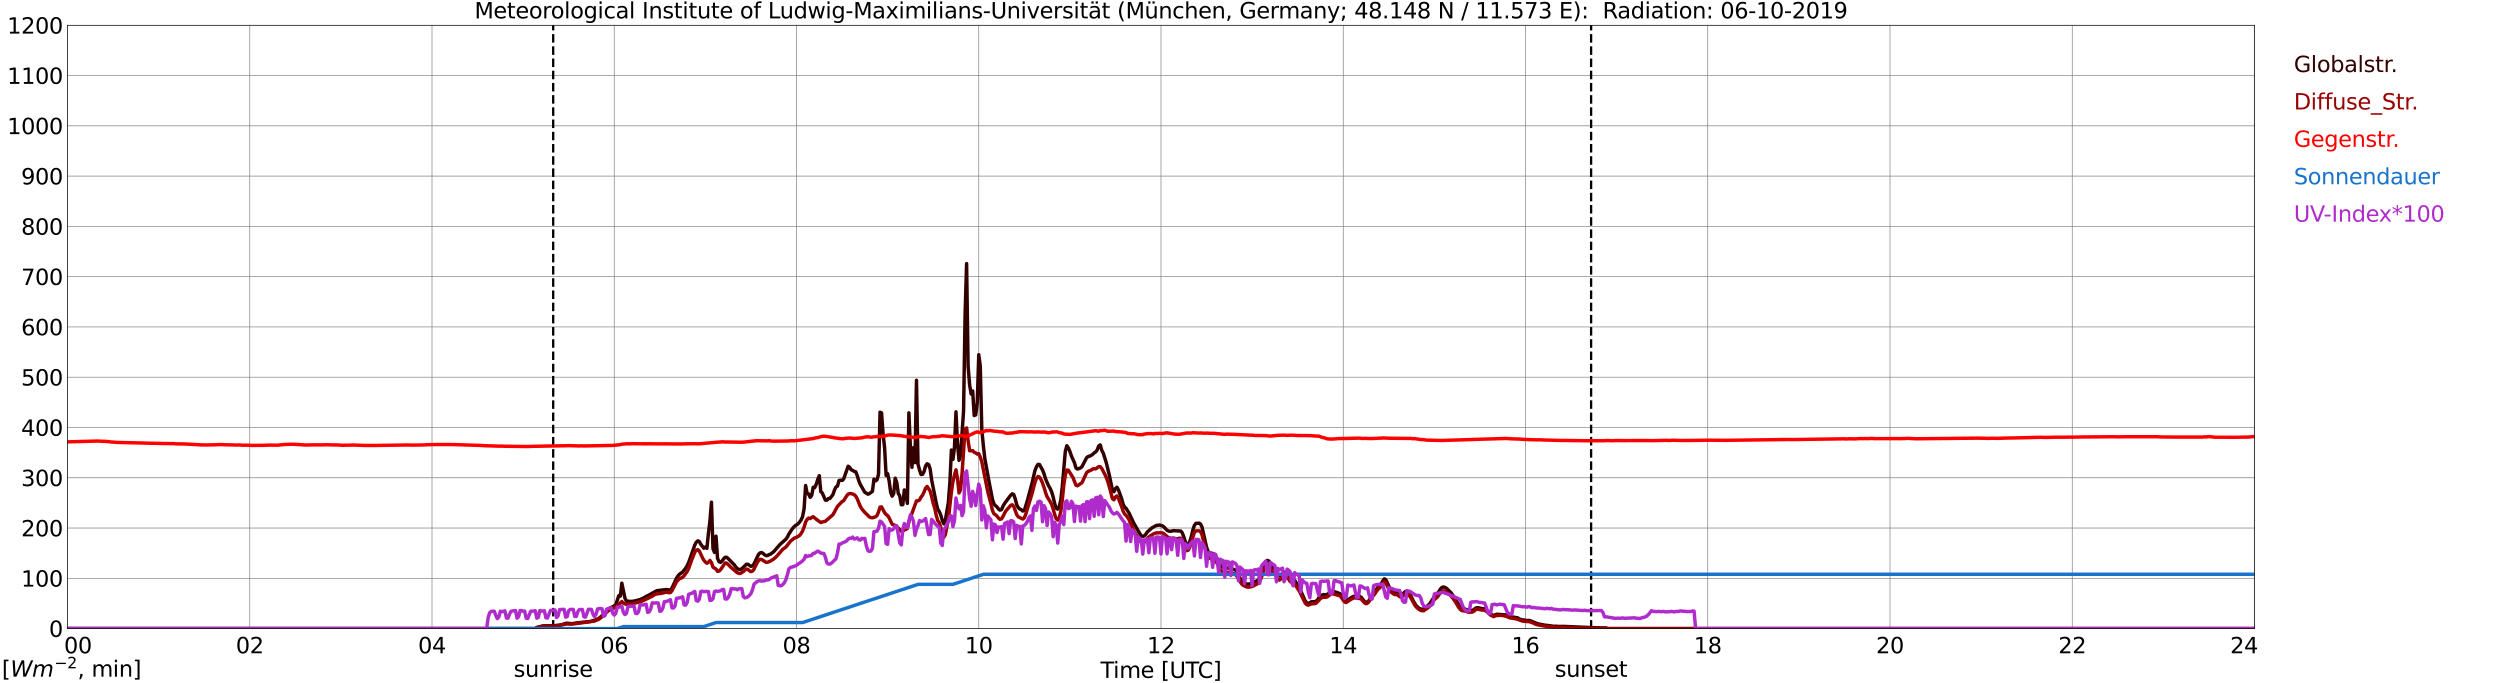 <?xml version="1.0" encoding="utf-8" standalone="no"?>
<!DOCTYPE svg PUBLIC "-//W3C//DTD SVG 1.1//EN"
  "http://www.w3.org/Graphics/SVG/1.1/DTD/svg11.dtd">
<svg xmlns:xlink="http://www.w3.org/1999/xlink" width="1085.4pt" height="296.64pt" viewBox="0 0 1085.4 296.64" xmlns="http://www.w3.org/2000/svg" version="1.1">
 <defs>
  <style type="text/css">*{stroke-linejoin: round; stroke-linecap: butt}</style>
 </defs>
 <g id="figure_1">
  <g id="patch_1">
   <path d="M 0 296.64 
L 1085.4 296.64 
L 1085.4 0 
L 0 0 
z
" style="fill: #ffffff"/>
  </g>
  <g id="axes_1">
   <g id="patch_2">
    <path d="M 29.306 272.909 
L 978.814 272.909 
L 978.814 10.976 
L 29.306 10.976 
z
" style="fill: #ffffff"/>
   </g>
   <g id="patch_3">
    <path d="M 978.814 272.909 
L 978.814 272.909 
L 978.814 10.976 
L 978.814 10.976 
z
" clip-path="url(#p80299eb200)" style="fill: #d3d3d3; opacity: 0.25; stroke: #d3d3d3; stroke-linejoin: miter"/>
   </g>
   <g id="matplotlib.axis_1">
    <g id="xtick_1">
     <g id="line2d_1">
      <path d="M 29.306 272.909 
L 29.306 10.976 
" clip-path="url(#p80299eb200)" style="fill: none; stroke: #808080; stroke-width: 0.3; stroke-linecap: square"/>
     </g>
     <g id="line2d_2"/>
     <g id="text_1">
      <!--    00 -->
      <g transform="translate(18.733 283.627) scale(0.095 -0.095)">
       <defs>
        <path id="DejaVuSans-20" transform="scale(0.016)"/>
        <path id="DejaVuSans-30" d="M 2034 4250 
Q 1547 4250 1301 3770 
Q 1056 3291 1056 2328 
Q 1056 1369 1301 889 
Q 1547 409 2034 409 
Q 2525 409 2770 889 
Q 3016 1369 3016 2328 
Q 3016 3291 2770 3770 
Q 2525 4250 2034 4250 
z
M 2034 4750 
Q 2819 4750 3233 4129 
Q 3647 3509 3647 2328 
Q 3647 1150 3233 529 
Q 2819 -91 2034 -91 
Q 1250 -91 836 529 
Q 422 1150 422 2328 
Q 422 3509 836 4129 
Q 1250 4750 2034 4750 
z
" transform="scale(0.016)"/>
       </defs>
       <use xlink:href="#DejaVuSans-20"/>
       <use xlink:href="#DejaVuSans-20" transform="translate(31.787 0)"/>
       <use xlink:href="#DejaVuSans-20" transform="translate(63.574 0)"/>
       <use xlink:href="#DejaVuSans-30" transform="translate(95.361 0)"/>
       <use xlink:href="#DejaVuSans-30" transform="translate(158.984 0)"/>
      </g>
     </g>
    </g>
    <g id="xtick_2">
     <g id="line2d_3">
      <path d="M 108.431 272.909 
L 108.431 10.976 
" clip-path="url(#p80299eb200)" style="fill: none; stroke: #808080; stroke-width: 0.3; stroke-linecap: square"/>
     </g>
     <g id="line2d_4"/>
     <g id="text_2">
      <!-- 02 -->
      <g transform="translate(102.387 283.627) scale(0.095 -0.095)">
       <defs>
        <path id="DejaVuSans-32" d="M 1228 531 
L 3431 531 
L 3431 0 
L 469 0 
L 469 531 
Q 828 903 1448 1529 
Q 2069 2156 2228 2338 
Q 2531 2678 2651 2914 
Q 2772 3150 2772 3378 
Q 2772 3750 2511 3984 
Q 2250 4219 1831 4219 
Q 1534 4219 1204 4116 
Q 875 4013 500 3803 
L 500 4441 
Q 881 4594 1212 4672 
Q 1544 4750 1819 4750 
Q 2544 4750 2975 4387 
Q 3406 4025 3406 3419 
Q 3406 3131 3298 2873 
Q 3191 2616 2906 2266 
Q 2828 2175 2409 1742 
Q 1991 1309 1228 531 
z
" transform="scale(0.016)"/>
       </defs>
       <use xlink:href="#DejaVuSans-30"/>
       <use xlink:href="#DejaVuSans-32" transform="translate(63.623 0)"/>
      </g>
     </g>
    </g>
    <g id="xtick_3">
     <g id="line2d_5">
      <path d="M 187.557 272.909 
L 187.557 10.976 
" clip-path="url(#p80299eb200)" style="fill: none; stroke: #808080; stroke-width: 0.3; stroke-linecap: square"/>
     </g>
     <g id="line2d_6"/>
     <g id="text_3">
      <!-- 04 -->
      <g transform="translate(181.513 283.627) scale(0.095 -0.095)">
       <defs>
        <path id="DejaVuSans-34" d="M 2419 4116 
L 825 1625 
L 2419 1625 
L 2419 4116 
z
M 2253 4666 
L 3047 4666 
L 3047 1625 
L 3713 1625 
L 3713 1100 
L 3047 1100 
L 3047 0 
L 2419 0 
L 2419 1100 
L 313 1100 
L 313 1709 
L 2253 4666 
z
" transform="scale(0.016)"/>
       </defs>
       <use xlink:href="#DejaVuSans-30"/>
       <use xlink:href="#DejaVuSans-34" transform="translate(63.623 0)"/>
      </g>
     </g>
    </g>
    <g id="xtick_4">
     <g id="line2d_7">
      <path d="M 266.683 272.909 
L 266.683 10.976 
" clip-path="url(#p80299eb200)" style="fill: none; stroke: #808080; stroke-width: 0.3; stroke-linecap: square"/>
     </g>
     <g id="line2d_8"/>
     <g id="text_4">
      <!-- 06 -->
      <g transform="translate(260.638 283.627) scale(0.095 -0.095)">
       <defs>
        <path id="DejaVuSans-36" d="M 2113 2584 
Q 1688 2584 1439 2293 
Q 1191 2003 1191 1497 
Q 1191 994 1439 701 
Q 1688 409 2113 409 
Q 2538 409 2786 701 
Q 3034 994 3034 1497 
Q 3034 2003 2786 2293 
Q 2538 2584 2113 2584 
z
M 3366 4563 
L 3366 3988 
Q 3128 4100 2886 4159 
Q 2644 4219 2406 4219 
Q 1781 4219 1451 3797 
Q 1122 3375 1075 2522 
Q 1259 2794 1537 2939 
Q 1816 3084 2150 3084 
Q 2853 3084 3261 2657 
Q 3669 2231 3669 1497 
Q 3669 778 3244 343 
Q 2819 -91 2113 -91 
Q 1303 -91 875 529 
Q 447 1150 447 2328 
Q 447 3434 972 4092 
Q 1497 4750 2381 4750 
Q 2619 4750 2861 4703 
Q 3103 4656 3366 4563 
z
" transform="scale(0.016)"/>
       </defs>
       <use xlink:href="#DejaVuSans-30"/>
       <use xlink:href="#DejaVuSans-36" transform="translate(63.623 0)"/>
      </g>
     </g>
    </g>
    <g id="xtick_5">
     <g id="line2d_9">
      <path d="M 345.808 272.909 
L 345.808 10.976 
" clip-path="url(#p80299eb200)" style="fill: none; stroke: #808080; stroke-width: 0.3; stroke-linecap: square"/>
     </g>
     <g id="line2d_10"/>
     <g id="text_5">
      <!-- 08 -->
      <g transform="translate(339.764 283.627) scale(0.095 -0.095)">
       <defs>
        <path id="DejaVuSans-38" d="M 2034 2216 
Q 1584 2216 1326 1975 
Q 1069 1734 1069 1313 
Q 1069 891 1326 650 
Q 1584 409 2034 409 
Q 2484 409 2743 651 
Q 3003 894 3003 1313 
Q 3003 1734 2745 1975 
Q 2488 2216 2034 2216 
z
M 1403 2484 
Q 997 2584 770 2862 
Q 544 3141 544 3541 
Q 544 4100 942 4425 
Q 1341 4750 2034 4750 
Q 2731 4750 3128 4425 
Q 3525 4100 3525 3541 
Q 3525 3141 3298 2862 
Q 3072 2584 2669 2484 
Q 3125 2378 3379 2068 
Q 3634 1759 3634 1313 
Q 3634 634 3220 271 
Q 2806 -91 2034 -91 
Q 1263 -91 848 271 
Q 434 634 434 1313 
Q 434 1759 690 2068 
Q 947 2378 1403 2484 
z
M 1172 3481 
Q 1172 3119 1398 2916 
Q 1625 2713 2034 2713 
Q 2441 2713 2670 2916 
Q 2900 3119 2900 3481 
Q 2900 3844 2670 4047 
Q 2441 4250 2034 4250 
Q 1625 4250 1398 4047 
Q 1172 3844 1172 3481 
z
" transform="scale(0.016)"/>
       </defs>
       <use xlink:href="#DejaVuSans-30"/>
       <use xlink:href="#DejaVuSans-38" transform="translate(63.623 0)"/>
      </g>
     </g>
    </g>
    <g id="xtick_6">
     <g id="line2d_11">
      <path d="M 424.934 272.909 
L 424.934 10.976 
" clip-path="url(#p80299eb200)" style="fill: none; stroke: #808080; stroke-width: 0.3; stroke-linecap: square"/>
     </g>
     <g id="line2d_12"/>
     <g id="text_6">
      <!-- 10 -->
      <g transform="translate(418.89 283.627) scale(0.095 -0.095)">
       <defs>
        <path id="DejaVuSans-31" d="M 794 531 
L 1825 531 
L 1825 4091 
L 703 3866 
L 703 4441 
L 1819 4666 
L 2450 4666 
L 2450 531 
L 3481 531 
L 3481 0 
L 794 0 
L 794 531 
z
" transform="scale(0.016)"/>
       </defs>
       <use xlink:href="#DejaVuSans-31"/>
       <use xlink:href="#DejaVuSans-30" transform="translate(63.623 0)"/>
      </g>
     </g>
    </g>
    <g id="xtick_7">
     <g id="line2d_13">
      <path d="M 504.06 272.909 
L 504.06 10.976 
" clip-path="url(#p80299eb200)" style="fill: none; stroke: #808080; stroke-width: 0.3; stroke-linecap: square"/>
     </g>
     <g id="line2d_14"/>
     <g id="text_7">
      <!-- 12 -->
      <g transform="translate(498.015 283.627) scale(0.095 -0.095)">
       <use xlink:href="#DejaVuSans-31"/>
       <use xlink:href="#DejaVuSans-32" transform="translate(63.623 0)"/>
      </g>
     </g>
    </g>
    <g id="xtick_8">
     <g id="line2d_15">
      <path d="M 583.185 272.909 
L 583.185 10.976 
" clip-path="url(#p80299eb200)" style="fill: none; stroke: #808080; stroke-width: 0.3; stroke-linecap: square"/>
     </g>
     <g id="line2d_16"/>
     <g id="text_8">
      <!-- 14 -->
      <g transform="translate(577.141 283.627) scale(0.095 -0.095)">
       <use xlink:href="#DejaVuSans-31"/>
       <use xlink:href="#DejaVuSans-34" transform="translate(63.623 0)"/>
      </g>
     </g>
    </g>
    <g id="xtick_9">
     <g id="line2d_17">
      <path d="M 662.311 272.909 
L 662.311 10.976 
" clip-path="url(#p80299eb200)" style="fill: none; stroke: #808080; stroke-width: 0.3; stroke-linecap: square"/>
     </g>
     <g id="line2d_18"/>
     <g id="text_9">
      <!-- 16 -->
      <g transform="translate(656.267 283.627) scale(0.095 -0.095)">
       <use xlink:href="#DejaVuSans-31"/>
       <use xlink:href="#DejaVuSans-36" transform="translate(63.623 0)"/>
      </g>
     </g>
    </g>
    <g id="xtick_10">
     <g id="line2d_19">
      <path d="M 741.437 272.909 
L 741.437 10.976 
" clip-path="url(#p80299eb200)" style="fill: none; stroke: #808080; stroke-width: 0.3; stroke-linecap: square"/>
     </g>
     <g id="line2d_20"/>
     <g id="text_10">
      <!-- 18 -->
      <g transform="translate(735.392 283.627) scale(0.095 -0.095)">
       <use xlink:href="#DejaVuSans-31"/>
       <use xlink:href="#DejaVuSans-38" transform="translate(63.623 0)"/>
      </g>
     </g>
    </g>
    <g id="xtick_11">
     <g id="line2d_21">
      <path d="M 820.562 272.909 
L 820.562 10.976 
" clip-path="url(#p80299eb200)" style="fill: none; stroke: #808080; stroke-width: 0.3; stroke-linecap: square"/>
     </g>
     <g id="line2d_22"/>
     <g id="text_11">
      <!-- 20 -->
      <g transform="translate(814.518 283.627) scale(0.095 -0.095)">
       <use xlink:href="#DejaVuSans-32"/>
       <use xlink:href="#DejaVuSans-30" transform="translate(63.623 0)"/>
      </g>
     </g>
    </g>
    <g id="xtick_12">
     <g id="line2d_23">
      <path d="M 899.688 272.909 
L 899.688 10.976 
" clip-path="url(#p80299eb200)" style="fill: none; stroke: #808080; stroke-width: 0.3; stroke-linecap: square"/>
     </g>
     <g id="line2d_24"/>
     <g id="text_12">
      <!-- 22 -->
      <g transform="translate(893.644 283.627) scale(0.095 -0.095)">
       <use xlink:href="#DejaVuSans-32"/>
       <use xlink:href="#DejaVuSans-32" transform="translate(63.623 0)"/>
      </g>
     </g>
    </g>
    <g id="xtick_13">
     <g id="line2d_25">
      <path d="M 978.814 272.909 
L 978.814 10.976 
" clip-path="url(#p80299eb200)" style="fill: none; stroke: #808080; stroke-width: 0.3; stroke-linecap: square"/>
     </g>
     <g id="line2d_26"/>
     <g id="text_13">
      <!-- 24    -->
      <g transform="translate(968.241 283.627) scale(0.095 -0.095)">
       <use xlink:href="#DejaVuSans-32"/>
       <use xlink:href="#DejaVuSans-34" transform="translate(63.623 0)"/>
       <use xlink:href="#DejaVuSans-20" transform="translate(127.246 0)"/>
       <use xlink:href="#DejaVuSans-20" transform="translate(159.033 0)"/>
       <use xlink:href="#DejaVuSans-20" transform="translate(190.82 0)"/>
      </g>
     </g>
    </g>
    <g id="text_14">
     <!-- Time [UTC] -->
     <g transform="translate(477.806 294.322) scale(0.095 -0.095)">
      <defs>
       <path id="DejaVuSans-54" d="M -19 4666 
L 3928 4666 
L 3928 4134 
L 2272 4134 
L 2272 0 
L 1638 0 
L 1638 4134 
L -19 4134 
L -19 4666 
z
" transform="scale(0.016)"/>
       <path id="DejaVuSans-69" d="M 603 3500 
L 1178 3500 
L 1178 0 
L 603 0 
L 603 3500 
z
M 603 4863 
L 1178 4863 
L 1178 4134 
L 603 4134 
L 603 4863 
z
" transform="scale(0.016)"/>
       <path id="DejaVuSans-6d" d="M 3328 2828 
Q 3544 3216 3844 3400 
Q 4144 3584 4550 3584 
Q 5097 3584 5394 3201 
Q 5691 2819 5691 2113 
L 5691 0 
L 5113 0 
L 5113 2094 
Q 5113 2597 4934 2840 
Q 4756 3084 4391 3084 
Q 3944 3084 3684 2787 
Q 3425 2491 3425 1978 
L 3425 0 
L 2847 0 
L 2847 2094 
Q 2847 2600 2669 2842 
Q 2491 3084 2119 3084 
Q 1678 3084 1418 2786 
Q 1159 2488 1159 1978 
L 1159 0 
L 581 0 
L 581 3500 
L 1159 3500 
L 1159 2956 
Q 1356 3278 1631 3431 
Q 1906 3584 2284 3584 
Q 2666 3584 2933 3390 
Q 3200 3197 3328 2828 
z
" transform="scale(0.016)"/>
       <path id="DejaVuSans-65" d="M 3597 1894 
L 3597 1613 
L 953 1613 
Q 991 1019 1311 708 
Q 1631 397 2203 397 
Q 2534 397 2845 478 
Q 3156 559 3463 722 
L 3463 178 
Q 3153 47 2828 -22 
Q 2503 -91 2169 -91 
Q 1331 -91 842 396 
Q 353 884 353 1716 
Q 353 2575 817 3079 
Q 1281 3584 2069 3584 
Q 2775 3584 3186 3129 
Q 3597 2675 3597 1894 
z
M 3022 2063 
Q 3016 2534 2758 2815 
Q 2500 3097 2075 3097 
Q 1594 3097 1305 2825 
Q 1016 2553 972 2059 
L 3022 2063 
z
" transform="scale(0.016)"/>
       <path id="DejaVuSans-5b" d="M 550 4863 
L 1875 4863 
L 1875 4416 
L 1125 4416 
L 1125 -397 
L 1875 -397 
L 1875 -844 
L 550 -844 
L 550 4863 
z
" transform="scale(0.016)"/>
       <path id="DejaVuSans-55" d="M 556 4666 
L 1191 4666 
L 1191 1831 
Q 1191 1081 1462 751 
Q 1734 422 2344 422 
Q 2950 422 3222 751 
Q 3494 1081 3494 1831 
L 3494 4666 
L 4128 4666 
L 4128 1753 
Q 4128 841 3676 375 
Q 3225 -91 2344 -91 
Q 1459 -91 1007 375 
Q 556 841 556 1753 
L 556 4666 
z
" transform="scale(0.016)"/>
       <path id="DejaVuSans-43" d="M 4122 4306 
L 4122 3641 
Q 3803 3938 3442 4084 
Q 3081 4231 2675 4231 
Q 1875 4231 1450 3742 
Q 1025 3253 1025 2328 
Q 1025 1406 1450 917 
Q 1875 428 2675 428 
Q 3081 428 3442 575 
Q 3803 722 4122 1019 
L 4122 359 
Q 3791 134 3420 21 
Q 3050 -91 2638 -91 
Q 1578 -91 968 557 
Q 359 1206 359 2328 
Q 359 3453 968 4101 
Q 1578 4750 2638 4750 
Q 3056 4750 3426 4639 
Q 3797 4528 4122 4306 
z
" transform="scale(0.016)"/>
       <path id="DejaVuSans-5d" d="M 1947 4863 
L 1947 -844 
L 622 -844 
L 622 -397 
L 1369 -397 
L 1369 4416 
L 622 4416 
L 622 4863 
L 1947 4863 
z
" transform="scale(0.016)"/>
      </defs>
      <use xlink:href="#DejaVuSans-54"/>
      <use xlink:href="#DejaVuSans-69" transform="translate(57.959 0)"/>
      <use xlink:href="#DejaVuSans-6d" transform="translate(85.742 0)"/>
      <use xlink:href="#DejaVuSans-65" transform="translate(183.154 0)"/>
      <use xlink:href="#DejaVuSans-20" transform="translate(244.678 0)"/>
      <use xlink:href="#DejaVuSans-5b" transform="translate(276.465 0)"/>
      <use xlink:href="#DejaVuSans-55" transform="translate(315.479 0)"/>
      <use xlink:href="#DejaVuSans-54" transform="translate(388.672 0)"/>
      <use xlink:href="#DejaVuSans-43" transform="translate(443.881 0)"/>
      <use xlink:href="#DejaVuSans-5d" transform="translate(513.705 0)"/>
     </g>
    </g>
   </g>
   <g id="matplotlib.axis_2">
    <g id="ytick_1">
     <g id="line2d_27">
      <path d="M 29.306 272.909 
L 978.814 272.909 
" clip-path="url(#p80299eb200)" style="fill: none; stroke: #808080; stroke-width: 0.3; stroke-linecap: square"/>
     </g>
     <g id="line2d_28"/>
     <g id="text_15">
      <!-- 0 -->
      <g transform="translate(21.261 276.518) scale(0.095 -0.095)">
       <use xlink:href="#DejaVuSans-30"/>
      </g>
     </g>
    </g>
    <g id="ytick_2">
     <g id="line2d_29">
      <path d="M 29.306 251.081 
L 978.814 251.081 
" clip-path="url(#p80299eb200)" style="fill: none; stroke: #808080; stroke-width: 0.3; stroke-linecap: square"/>
     </g>
     <g id="line2d_30"/>
     <g id="text_16">
      <!-- 100 -->
      <g transform="translate(9.173 254.69) scale(0.095 -0.095)">
       <use xlink:href="#DejaVuSans-31"/>
       <use xlink:href="#DejaVuSans-30" transform="translate(63.623 0)"/>
       <use xlink:href="#DejaVuSans-30" transform="translate(127.246 0)"/>
      </g>
     </g>
    </g>
    <g id="ytick_3">
     <g id="line2d_31">
      <path d="M 29.306 229.253 
L 978.814 229.253 
" clip-path="url(#p80299eb200)" style="fill: none; stroke: #808080; stroke-width: 0.3; stroke-linecap: square"/>
     </g>
     <g id="line2d_32"/>
     <g id="text_17">
      <!-- 200 -->
      <g transform="translate(9.173 232.863) scale(0.095 -0.095)">
       <use xlink:href="#DejaVuSans-32"/>
       <use xlink:href="#DejaVuSans-30" transform="translate(63.623 0)"/>
       <use xlink:href="#DejaVuSans-30" transform="translate(127.246 0)"/>
      </g>
     </g>
    </g>
    <g id="ytick_4">
     <g id="line2d_33">
      <path d="M 29.306 207.426 
L 978.814 207.426 
" clip-path="url(#p80299eb200)" style="fill: none; stroke: #808080; stroke-width: 0.3; stroke-linecap: square"/>
     </g>
     <g id="line2d_34"/>
     <g id="text_18">
      <!-- 300 -->
      <g transform="translate(9.173 211.035) scale(0.095 -0.095)">
       <defs>
        <path id="DejaVuSans-33" d="M 2597 2516 
Q 3050 2419 3304 2112 
Q 3559 1806 3559 1356 
Q 3559 666 3084 287 
Q 2609 -91 1734 -91 
Q 1441 -91 1130 -33 
Q 819 25 488 141 
L 488 750 
Q 750 597 1062 519 
Q 1375 441 1716 441 
Q 2309 441 2620 675 
Q 2931 909 2931 1356 
Q 2931 1769 2642 2001 
Q 2353 2234 1838 2234 
L 1294 2234 
L 1294 2753 
L 1863 2753 
Q 2328 2753 2575 2939 
Q 2822 3125 2822 3475 
Q 2822 3834 2567 4026 
Q 2313 4219 1838 4219 
Q 1578 4219 1281 4162 
Q 984 4106 628 3988 
L 628 4550 
Q 988 4650 1302 4700 
Q 1616 4750 1894 4750 
Q 2613 4750 3031 4423 
Q 3450 4097 3450 3541 
Q 3450 3153 3228 2886 
Q 3006 2619 2597 2516 
z
" transform="scale(0.016)"/>
       </defs>
       <use xlink:href="#DejaVuSans-33"/>
       <use xlink:href="#DejaVuSans-30" transform="translate(63.623 0)"/>
       <use xlink:href="#DejaVuSans-30" transform="translate(127.246 0)"/>
      </g>
     </g>
    </g>
    <g id="ytick_5">
     <g id="line2d_35">
      <path d="M 29.306 185.598 
L 978.814 185.598 
" clip-path="url(#p80299eb200)" style="fill: none; stroke: #808080; stroke-width: 0.3; stroke-linecap: square"/>
     </g>
     <g id="line2d_36"/>
     <g id="text_19">
      <!-- 400 -->
      <g transform="translate(9.173 189.207) scale(0.095 -0.095)">
       <use xlink:href="#DejaVuSans-34"/>
       <use xlink:href="#DejaVuSans-30" transform="translate(63.623 0)"/>
       <use xlink:href="#DejaVuSans-30" transform="translate(127.246 0)"/>
      </g>
     </g>
    </g>
    <g id="ytick_6">
     <g id="line2d_37">
      <path d="M 29.306 163.77 
L 978.814 163.77 
" clip-path="url(#p80299eb200)" style="fill: none; stroke: #808080; stroke-width: 0.3; stroke-linecap: square"/>
     </g>
     <g id="line2d_38"/>
     <g id="text_20">
      <!-- 500 -->
      <g transform="translate(9.173 167.379) scale(0.095 -0.095)">
       <defs>
        <path id="DejaVuSans-35" d="M 691 4666 
L 3169 4666 
L 3169 4134 
L 1269 4134 
L 1269 2991 
Q 1406 3038 1543 3061 
Q 1681 3084 1819 3084 
Q 2600 3084 3056 2656 
Q 3513 2228 3513 1497 
Q 3513 744 3044 326 
Q 2575 -91 1722 -91 
Q 1428 -91 1123 -41 
Q 819 9 494 109 
L 494 744 
Q 775 591 1075 516 
Q 1375 441 1709 441 
Q 2250 441 2565 725 
Q 2881 1009 2881 1497 
Q 2881 1984 2565 2268 
Q 2250 2553 1709 2553 
Q 1456 2553 1204 2497 
Q 953 2441 691 2322 
L 691 4666 
z
" transform="scale(0.016)"/>
       </defs>
       <use xlink:href="#DejaVuSans-35"/>
       <use xlink:href="#DejaVuSans-30" transform="translate(63.623 0)"/>
       <use xlink:href="#DejaVuSans-30" transform="translate(127.246 0)"/>
      </g>
     </g>
    </g>
    <g id="ytick_7">
     <g id="line2d_39">
      <path d="M 29.306 141.942 
L 978.814 141.942 
" clip-path="url(#p80299eb200)" style="fill: none; stroke: #808080; stroke-width: 0.3; stroke-linecap: square"/>
     </g>
     <g id="line2d_40"/>
     <g id="text_21">
      <!-- 600 -->
      <g transform="translate(9.173 145.551) scale(0.095 -0.095)">
       <use xlink:href="#DejaVuSans-36"/>
       <use xlink:href="#DejaVuSans-30" transform="translate(63.623 0)"/>
       <use xlink:href="#DejaVuSans-30" transform="translate(127.246 0)"/>
      </g>
     </g>
    </g>
    <g id="ytick_8">
     <g id="line2d_41">
      <path d="M 29.306 120.114 
L 978.814 120.114 
" clip-path="url(#p80299eb200)" style="fill: none; stroke: #808080; stroke-width: 0.3; stroke-linecap: square"/>
     </g>
     <g id="line2d_42"/>
     <g id="text_22">
      <!-- 700 -->
      <g transform="translate(9.173 123.724) scale(0.095 -0.095)">
       <defs>
        <path id="DejaVuSans-37" d="M 525 4666 
L 3525 4666 
L 3525 4397 
L 1831 0 
L 1172 0 
L 2766 4134 
L 525 4134 
L 525 4666 
z
" transform="scale(0.016)"/>
       </defs>
       <use xlink:href="#DejaVuSans-37"/>
       <use xlink:href="#DejaVuSans-30" transform="translate(63.623 0)"/>
       <use xlink:href="#DejaVuSans-30" transform="translate(127.246 0)"/>
      </g>
     </g>
    </g>
    <g id="ytick_9">
     <g id="line2d_43">
      <path d="M 29.306 98.287 
L 978.814 98.287 
" clip-path="url(#p80299eb200)" style="fill: none; stroke: #808080; stroke-width: 0.3; stroke-linecap: square"/>
     </g>
     <g id="line2d_44"/>
     <g id="text_23">
      <!-- 800 -->
      <g transform="translate(9.173 101.896) scale(0.095 -0.095)">
       <use xlink:href="#DejaVuSans-38"/>
       <use xlink:href="#DejaVuSans-30" transform="translate(63.623 0)"/>
       <use xlink:href="#DejaVuSans-30" transform="translate(127.246 0)"/>
      </g>
     </g>
    </g>
    <g id="ytick_10">
     <g id="line2d_45">
      <path d="M 29.306 76.459 
L 978.814 76.459 
" clip-path="url(#p80299eb200)" style="fill: none; stroke: #808080; stroke-width: 0.3; stroke-linecap: square"/>
     </g>
     <g id="line2d_46"/>
     <g id="text_24">
      <!-- 900 -->
      <g transform="translate(9.173 80.068) scale(0.095 -0.095)">
       <defs>
        <path id="DejaVuSans-39" d="M 703 97 
L 703 672 
Q 941 559 1184 500 
Q 1428 441 1663 441 
Q 2288 441 2617 861 
Q 2947 1281 2994 2138 
Q 2813 1869 2534 1725 
Q 2256 1581 1919 1581 
Q 1219 1581 811 2004 
Q 403 2428 403 3163 
Q 403 3881 828 4315 
Q 1253 4750 1959 4750 
Q 2769 4750 3195 4129 
Q 3622 3509 3622 2328 
Q 3622 1225 3098 567 
Q 2575 -91 1691 -91 
Q 1453 -91 1209 -44 
Q 966 3 703 97 
z
M 1959 2075 
Q 2384 2075 2632 2365 
Q 2881 2656 2881 3163 
Q 2881 3666 2632 3958 
Q 2384 4250 1959 4250 
Q 1534 4250 1286 3958 
Q 1038 3666 1038 3163 
Q 1038 2656 1286 2365 
Q 1534 2075 1959 2075 
z
" transform="scale(0.016)"/>
       </defs>
       <use xlink:href="#DejaVuSans-39"/>
       <use xlink:href="#DejaVuSans-30" transform="translate(63.623 0)"/>
       <use xlink:href="#DejaVuSans-30" transform="translate(127.246 0)"/>
      </g>
     </g>
    </g>
    <g id="ytick_11">
     <g id="line2d_47">
      <path d="M 29.306 54.631 
L 978.814 54.631 
" clip-path="url(#p80299eb200)" style="fill: none; stroke: #808080; stroke-width: 0.3; stroke-linecap: square"/>
     </g>
     <g id="line2d_48"/>
     <g id="text_25">
      <!-- 1000 -->
      <g transform="translate(3.128 58.24) scale(0.095 -0.095)">
       <use xlink:href="#DejaVuSans-31"/>
       <use xlink:href="#DejaVuSans-30" transform="translate(63.623 0)"/>
       <use xlink:href="#DejaVuSans-30" transform="translate(127.246 0)"/>
       <use xlink:href="#DejaVuSans-30" transform="translate(190.869 0)"/>
      </g>
     </g>
    </g>
    <g id="ytick_12">
     <g id="line2d_49">
      <path d="M 29.306 32.803 
L 978.814 32.803 
" clip-path="url(#p80299eb200)" style="fill: none; stroke: #808080; stroke-width: 0.3; stroke-linecap: square"/>
     </g>
     <g id="line2d_50"/>
     <g id="text_26">
      <!-- 1100 -->
      <g transform="translate(3.128 36.413) scale(0.095 -0.095)">
       <use xlink:href="#DejaVuSans-31"/>
       <use xlink:href="#DejaVuSans-31" transform="translate(63.623 0)"/>
       <use xlink:href="#DejaVuSans-30" transform="translate(127.246 0)"/>
       <use xlink:href="#DejaVuSans-30" transform="translate(190.869 0)"/>
      </g>
     </g>
    </g>
    <g id="ytick_13">
     <g id="line2d_51">
      <path d="M 29.306 10.976 
L 978.814 10.976 
" clip-path="url(#p80299eb200)" style="fill: none; stroke: #808080; stroke-width: 0.3; stroke-linecap: square"/>
     </g>
     <g id="line2d_52"/>
     <g id="text_27">
      <!-- 1200 -->
      <g transform="translate(3.128 14.585) scale(0.095 -0.095)">
       <use xlink:href="#DejaVuSans-31"/>
       <use xlink:href="#DejaVuSans-32" transform="translate(63.623 0)"/>
       <use xlink:href="#DejaVuSans-30" transform="translate(127.246 0)"/>
       <use xlink:href="#DejaVuSans-30" transform="translate(190.869 0)"/>
      </g>
     </g>
    </g>
   </g>
   <g id="line2d_53">
    <path d="M 240.176 272.909 
L 240.176 10.976 
" clip-path="url(#p80299eb200)" style="fill: none; stroke-dasharray: 3.7,1.6; stroke-dashoffset: 0; stroke: #000000"/>
   </g>
   <g id="line2d_54">
    <path d="M 690.796 272.909 
L 690.796 10.976 
" clip-path="url(#p80299eb200)" style="fill: none; stroke-dasharray: 3.7,1.6; stroke-dashoffset: 0; stroke: #000000"/>
   </g>
   <g id="line2d_55">
    <path d="M 29.306 272.909 
L 232.395 272.909 
L 233.054 272.422 
L 234.373 272.077 
L 235.692 271.732 
L 237.011 271.7 
L 238.329 271.7 
L 240.308 271.7 
L 243.604 271.291 
L 244.923 270.885 
L 245.583 270.634 
L 246.242 270.571 
L 248.22 270.792 
L 250.858 270.383 
L 256.133 269.851 
L 258.111 269.316 
L 259.43 268.753 
L 260.089 268.408 
L 261.408 267.31 
L 264.045 264.549 
L 265.364 263.702 
L 266.023 263.453 
L 267.342 262.573 
L 268.661 258.592 
L 269.32 258.81 
L 269.98 253.196 
L 271.298 259.563 
L 271.958 261.069 
L 272.617 261.006 
L 273.936 261.131 
L 275.255 260.973 
L 277.892 260.316 
L 279.87 259.376 
L 280.53 258.904 
L 281.189 258.653 
L 285.145 256.459 
L 288.442 256.051 
L 289.102 255.957 
L 289.761 255.988 
L 290.42 256.176 
L 291.08 256.051 
L 291.739 255.329 
L 293.717 251.033 
L 294.377 249.998 
L 295.036 249.276 
L 296.355 248.368 
L 297.674 246.705 
L 298.333 245.607 
L 298.992 244.164 
L 300.311 240.495 
L 301.63 236.668 
L 302.289 235.415 
L 302.949 234.819 
L 303.608 235.101 
L 304.267 236.323 
L 305.586 238.017 
L 306.246 237.485 
L 306.905 238.08 
L 307.564 231.556 
L 308.224 226.162 
L 308.883 218.04 
L 309.543 238.205 
L 310.202 239.838 
L 310.861 232.781 
L 311.521 242.409 
L 312.18 243.852 
L 312.839 244.164 
L 313.499 243.537 
L 314.158 242.627 
L 314.818 241.97 
L 315.477 241.937 
L 316.136 242.503 
L 317.455 243.852 
L 318.774 245.198 
L 319.433 246.141 
L 320.093 246.831 
L 320.752 247.207 
L 321.411 247.237 
L 322.071 246.925 
L 324.049 244.98 
L 324.708 244.98 
L 326.027 245.89 
L 326.686 245.67 
L 327.346 244.886 
L 329.324 240.684 
L 329.983 240.056 
L 330.643 239.899 
L 331.302 240.276 
L 331.961 240.872 
L 332.621 241.217 
L 333.28 241.184 
L 333.94 240.778 
L 334.599 240.558 
L 335.918 239.523 
L 338.555 236.48 
L 341.193 234.097 
L 341.852 233.189 
L 342.512 231.84 
L 343.83 229.832 
L 344.49 228.985 
L 345.149 228.328 
L 346.468 227.418 
L 347.127 226.695 
L 347.787 225.754 
L 348.446 224.314 
L 349.105 220.863 
L 349.765 210.796 
L 350.424 214.245 
L 351.083 214.465 
L 351.743 215.908 
L 352.402 215.091 
L 353.062 211.549 
L 353.721 211.706 
L 354.38 210.23 
L 355.04 208.131 
L 355.699 206.531 
L 356.359 213.461 
L 357.018 214.057 
L 358.337 217.13 
L 358.996 217.163 
L 359.655 216.473 
L 360.315 216.41 
L 361.634 214.716 
L 362.293 212.771 
L 362.952 211.422 
L 363.612 211.016 
L 364.271 208.6 
L 364.93 208.475 
L 365.59 208.6 
L 366.249 208.037 
L 368.227 202.423 
L 368.887 202.861 
L 369.546 203.959 
L 370.206 204.241 
L 370.865 204.68 
L 371.524 204.837 
L 372.184 206.5 
L 372.843 208.726 
L 373.502 210.294 
L 375.481 213.775 
L 376.14 214.09 
L 376.799 214.559 
L 377.459 214.308 
L 378.777 213.304 
L 379.437 208.037 
L 380.096 208.788 
L 380.756 208.318 
L 381.415 205.935 
L 382.074 178.964 
L 382.734 179.246 
L 383.393 188.372 
L 384.053 194.362 
L 384.712 206.406 
L 385.371 205.653 
L 386.031 208.82 
L 386.69 213.806 
L 387.349 215.406 
L 388.009 214.277 
L 388.668 207.629 
L 389.328 209.416 
L 389.987 214.214 
L 390.646 215.342 
L 391.306 219.138 
L 391.965 219.106 
L 392.624 212.708 
L 393.284 214.308 
L 393.943 218.542 
L 394.603 179.246 
L 395.262 194.268 
L 395.921 202.892 
L 396.581 194.362 
L 397.24 200.853 
L 397.899 165.101 
L 398.559 201.543 
L 399.218 204.023 
L 399.878 205.998 
L 400.537 205.935 
L 401.196 204.712 
L 401.856 202.296 
L 402.515 201.355 
L 403.175 201.7 
L 403.834 203.614 
L 404.493 208.382 
L 406.471 218.355 
L 407.131 221.083 
L 407.79 222.085 
L 408.45 223.622 
L 409.109 225.975 
L 409.768 227.418 
L 410.428 225.911 
L 411.746 218.104 
L 412.406 209.322 
L 413.065 195.396 
L 413.725 199.443 
L 414.384 194.362 
L 415.043 178.807 
L 415.703 192.449 
L 416.362 199.851 
L 417.022 197.749 
L 418.34 178.462 
L 419 136.688 
L 419.659 114.452 
L 420.318 159.049 
L 420.978 167.204 
L 421.637 171.06 
L 422.297 169.744 
L 422.956 180.407 
L 423.615 180.156 
L 424.275 174.981 
L 424.934 154 
L 425.593 158.861 
L 426.253 186.303 
L 426.912 193.327 
L 427.572 199.129 
L 429.55 209.918 
L 430.869 216.724 
L 431.528 218.793 
L 432.187 219.546 
L 432.847 220.079 
L 433.506 220.989 
L 434.165 221.489 
L 434.825 221.238 
L 435.484 219.734 
L 436.144 218.573 
L 438.781 215.03 
L 439.44 214.402 
L 440.1 214.653 
L 440.759 216.567 
L 441.419 219.138 
L 442.078 220.361 
L 442.737 220.989 
L 443.397 221.271 
L 444.056 221.867 
L 444.716 221.646 
L 446.034 217.351 
L 448.012 209.979 
L 449.331 204.335 
L 449.991 202.641 
L 450.65 201.606 
L 451.309 201.67 
L 452.628 204.053 
L 453.287 205.747 
L 453.947 207.943 
L 455.266 210.953 
L 455.925 212.051 
L 456.584 213.555 
L 457.244 215.781 
L 457.903 218.636 
L 458.563 220.642 
L 459.222 221.05 
L 459.881 220.046 
L 460.541 217.1 
L 461.2 211.298 
L 462.519 195.931 
L 463.178 193.515 
L 463.838 194.455 
L 464.497 195.992 
L 465.156 197.937 
L 466.475 200.886 
L 467.134 203.176 
L 467.794 203.645 
L 469.113 203.176 
L 469.772 202.547 
L 471.75 198.753 
L 472.409 198.221 
L 473.069 198.031 
L 473.728 197.719 
L 474.388 197.247 
L 475.047 196.621 
L 475.706 196.182 
L 476.366 195.335 
L 477.025 193.578 
L 477.685 193.17 
L 478.344 195.492 
L 479.003 196.778 
L 480.322 200.949 
L 481.641 206.373 
L 482.96 212.741 
L 483.619 213.494 
L 484.278 212.112 
L 484.938 211.549 
L 485.597 212.741 
L 486.916 216.347 
L 487.575 218.793 
L 488.235 220.11 
L 488.894 220.706 
L 490.213 222.775 
L 492.191 227.042 
L 494.828 231.619 
L 495.488 232.593 
L 496.147 232.968 
L 496.807 232.623 
L 497.466 231.964 
L 498.125 230.96 
L 500.103 229.205 
L 502.082 228.107 
L 502.741 228.077 
L 503.4 227.92 
L 504.719 228.328 
L 505.379 228.828 
L 506.697 230.24 
L 507.357 230.554 
L 508.016 230.679 
L 508.675 230.615 
L 509.335 230.397 
L 512.632 230.554 
L 513.291 231.338 
L 513.95 233.062 
L 514.61 235.164 
L 515.269 236.45 
L 515.929 236.45 
L 516.588 235.07 
L 517.247 232.875 
L 517.907 230.019 
L 518.566 228.077 
L 519.226 227.197 
L 519.885 227.23 
L 520.544 227.103 
L 521.204 227.481 
L 521.863 228.828 
L 523.841 237.578 
L 524.501 239.429 
L 525.16 240.119 
L 525.819 240.119 
L 526.479 240.276 
L 527.797 241.625 
L 528.457 242.597 
L 529.776 245.231 
L 530.435 246.015 
L 531.094 246.329 
L 531.754 246.235 
L 532.413 246.36 
L 533.732 246.892 
L 535.71 247.237 
L 536.369 247.521 
L 537.029 248.211 
L 537.688 249.339 
L 538.348 250.906 
L 539.666 252.757 
L 540.985 253.447 
L 541.644 253.604 
L 542.304 253.574 
L 543.623 253.102 
L 545.601 252.194 
L 546.26 251.847 
L 546.919 251.033 
L 547.579 249.527 
L 548.898 245.011 
L 549.557 243.882 
L 550.216 243.317 
L 550.876 243.537 
L 552.854 246.641 
L 553.513 247.176 
L 554.173 248.117 
L 554.832 249.59 
L 555.491 250.06 
L 557.47 248.462 
L 558.129 248.462 
L 558.788 248.743 
L 560.107 250.876 
L 560.766 251.408 
L 561.426 251.251 
L 562.085 251.91 
L 564.063 255.017 
L 566.701 260.973 
L 567.36 261.726 
L 568.02 262.01 
L 568.679 261.726 
L 569.338 261.257 
L 570.657 261.257 
L 571.317 261.037 
L 571.976 260.474 
L 573.295 258.529 
L 573.954 258.402 
L 574.613 258.12 
L 575.273 258.214 
L 575.932 258.151 
L 576.592 257.869 
L 577.251 257.116 
L 577.91 256.741 
L 578.57 256.614 
L 580.548 257.274 
L 581.867 257.776 
L 582.526 258.592 
L 583.185 259.751 
L 583.845 260.504 
L 584.504 260.755 
L 585.823 260.002 
L 586.482 259.533 
L 587.801 258.874 
L 588.46 258.78 
L 589.12 258.998 
L 589.779 259.031 
L 590.439 258.937 
L 591.098 259.469 
L 592.417 261.131 
L 593.076 261.445 
L 593.736 261.475 
L 594.395 260.629 
L 595.714 258.496 
L 596.373 257.776 
L 598.351 254.733 
L 599.67 253.447 
L 600.329 252.255 
L 600.989 251.315 
L 601.648 251.659 
L 602.307 252.978 
L 602.967 254.545 
L 603.626 255.643 
L 604.945 256.865 
L 605.604 257.18 
L 606.923 257.461 
L 607.582 258.057 
L 608.242 258.308 
L 608.901 258.151 
L 609.561 257.337 
L 610.22 256.772 
L 610.879 256.708 
L 611.539 257.086 
L 612.198 257.963 
L 613.517 260.755 
L 614.836 262.951 
L 616.154 264.11 
L 616.814 264.394 
L 617.473 264.518 
L 618.133 264.361 
L 618.792 263.986 
L 620.77 262.071 
L 622.089 260.033 
L 622.748 258.998 
L 624.067 257.745 
L 625.386 255.737 
L 626.045 255.017 
L 626.705 254.827 
L 627.364 255.047 
L 628.023 255.423 
L 630.001 257.367 
L 631.32 259.282 
L 633.958 263.577 
L 634.617 264.016 
L 635.276 264.267 
L 635.936 264.394 
L 637.914 265.114 
L 639.233 264.957 
L 639.892 264.706 
L 640.552 264.11 
L 641.211 263.798 
L 641.87 263.859 
L 643.189 264.173 
L 643.848 264.298 
L 644.508 264.267 
L 645.167 264.645 
L 647.145 266.587 
L 648.464 267.216 
L 649.783 266.681 
L 653.739 266.965 
L 656.377 267.906 
L 657.036 267.906 
L 659.014 268.281 
L 659.674 268.753 
L 660.992 269.159 
L 661.652 269.159 
L 662.97 269.443 
L 663.63 269.349 
L 664.289 269.443 
L 667.586 270.822 
L 668.905 271.073 
L 670.883 271.449 
L 672.202 271.575 
L 674.839 271.951 
L 675.499 271.857 
L 676.817 271.983 
L 678.796 271.951 
L 691.983 272.516 
L 694.621 272.579 
L 695.939 272.61 
L 697.258 272.579 
L 697.918 272.909 
L 978.154 272.909 
L 978.154 272.909 
" clip-path="url(#p80299eb200)" style="fill: none; stroke: #330000; stroke-width: 1.5; stroke-linecap: square"/>
   </g>
   <g id="line2d_56">
    <path d="M 29.306 272.909 
L 232.395 272.909 
L 233.054 272.488 
L 234.373 272.237 
L 235.692 271.9 
L 237.67 271.859 
L 241.626 271.776 
L 242.945 271.564 
L 245.583 270.977 
L 246.242 270.894 
L 247.561 270.977 
L 249.539 270.809 
L 250.858 270.641 
L 258.111 269.635 
L 260.089 268.794 
L 261.408 267.744 
L 264.045 265.184 
L 266.023 264.178 
L 267.342 263.464 
L 268.002 262.75 
L 268.661 262.414 
L 269.98 261.155 
L 270.639 261.91 
L 271.958 262.414 
L 273.277 262.246 
L 274.595 262.119 
L 275.914 261.785 
L 277.233 261.449 
L 277.892 261.323 
L 279.211 260.777 
L 281.849 259.517 
L 283.167 258.845 
L 284.486 258.007 
L 285.805 257.754 
L 287.124 257.629 
L 289.102 257.125 
L 289.761 257.167 
L 290.42 257.335 
L 291.08 257.252 
L 291.739 256.497 
L 293.717 252.592 
L 295.036 251.205 
L 295.696 250.996 
L 296.355 250.618 
L 297.014 249.948 
L 298.333 248.099 
L 298.992 246.798 
L 300.311 243.105 
L 301.63 239.79 
L 302.289 238.866 
L 302.949 238.654 
L 303.608 239.2 
L 304.927 242.055 
L 305.586 243.232 
L 306.246 243.987 
L 306.905 244.533 
L 307.564 244.111 
L 308.224 243.315 
L 308.883 244.28 
L 309.543 246.253 
L 310.861 247.052 
L 311.521 248.058 
L 312.18 247.931 
L 312.839 247.344 
L 314.818 244.406 
L 315.477 244.491 
L 316.136 245.078 
L 317.455 246.421 
L 320.093 248.645 
L 320.752 248.94 
L 321.411 248.981 
L 322.73 248.143 
L 323.39 247.471 
L 324.049 247.052 
L 324.708 247.22 
L 325.368 247.807 
L 326.027 248.184 
L 326.686 247.975 
L 327.346 247.135 
L 328.665 244.406 
L 329.324 243.4 
L 329.983 242.854 
L 330.643 242.896 
L 332.621 244.155 
L 333.28 244.111 
L 334.599 243.524 
L 335.918 242.686 
L 337.236 241.51 
L 339.874 238.445 
L 341.193 237.522 
L 343.171 235.003 
L 344.49 233.911 
L 345.149 233.492 
L 345.808 233.283 
L 347.127 232.486 
L 347.787 231.687 
L 348.446 230.513 
L 349.105 228.876 
L 349.765 226.649 
L 350.424 225.516 
L 351.083 224.929 
L 351.743 225.139 
L 352.402 224.635 
L 353.062 224.342 
L 354.38 225.433 
L 356.359 226.861 
L 357.018 226.608 
L 358.337 226.315 
L 361.634 223.46 
L 363.612 219.85 
L 365.59 217.752 
L 366.249 217.416 
L 367.568 215.316 
L 368.227 214.52 
L 368.887 214.266 
L 369.546 214.31 
L 370.206 214.478 
L 370.865 214.771 
L 371.524 215.401 
L 372.184 216.617 
L 373.502 219.808 
L 374.162 220.941 
L 375.481 222.495 
L 377.459 224.425 
L 378.118 224.72 
L 378.777 224.803 
L 380.096 224.384 
L 380.756 223.838 
L 381.415 222.284 
L 382.074 220.186 
L 382.734 220.059 
L 384.053 222.578 
L 384.712 223.375 
L 385.371 223.838 
L 386.031 224.846 
L 387.349 227.616 
L 388.668 228.12 
L 390.646 229.882 
L 391.306 230.681 
L 391.965 230.681 
L 392.624 230.009 
L 393.284 229.882 
L 393.943 229.421 
L 394.603 226.525 
L 395.921 222.914 
L 397.899 217.458 
L 398.559 217.416 
L 399.218 217.08 
L 399.878 215.82 
L 400.537 214.98 
L 401.196 213.596 
L 401.856 211.915 
L 402.515 211.204 
L 403.834 213.219 
L 404.493 215.611 
L 405.153 218.549 
L 405.812 220.647 
L 406.471 223.711 
L 407.131 226.021 
L 407.79 226.902 
L 408.45 229 
L 409.109 231.604 
L 409.768 233.283 
L 410.428 232.106 
L 411.746 225.307 
L 413.065 213.553 
L 413.725 209.104 
L 414.384 206.293 
L 415.043 203.983 
L 415.703 207.762 
L 416.362 214.015 
L 417.022 212.756 
L 417.681 205.662 
L 419 186.268 
L 419.659 185.807 
L 420.318 191.391 
L 420.978 195.713 
L 422.297 195.671 
L 422.956 196.385 
L 423.615 196.636 
L 424.275 197.14 
L 424.934 196.972 
L 425.593 198.441 
L 426.253 200.456 
L 428.89 213.679 
L 430.209 218.676 
L 430.869 221.572 
L 431.528 223.083 
L 432.187 223.46 
L 432.847 224.089 
L 433.506 224.929 
L 434.165 225.475 
L 434.825 225.265 
L 435.484 224.174 
L 436.144 222.788 
L 436.803 221.697 
L 438.781 219.472 
L 439.44 219.136 
L 440.1 219.808 
L 441.419 223.46 
L 442.078 224.384 
L 444.056 225.348 
L 444.716 224.846 
L 445.375 223.166 
L 448.012 214.478 
L 449.331 209.44 
L 449.991 207.718 
L 450.65 206.88 
L 451.309 207.131 
L 451.969 208.222 
L 452.628 209.733 
L 453.287 211.623 
L 453.947 213.889 
L 454.606 215.652 
L 455.925 217.752 
L 456.584 219.053 
L 457.244 221.026 
L 457.903 223.419 
L 458.563 225.224 
L 459.222 225.811 
L 459.881 224.803 
L 460.541 222.242 
L 461.2 217.163 
L 461.859 210.573 
L 462.519 206.166 
L 463.178 204.066 
L 463.838 204.151 
L 465.816 207.299 
L 467.134 210.658 
L 467.794 210.909 
L 469.772 209.523 
L 471.75 205.243 
L 472.409 204.656 
L 473.728 204.11 
L 474.388 203.606 
L 475.047 203.521 
L 475.706 203.564 
L 477.025 202.597 
L 477.685 202.639 
L 478.344 203.396 
L 479.663 205.913 
L 480.322 207.34 
L 480.981 209.187 
L 481.641 211.413 
L 482.96 216.493 
L 483.619 216.995 
L 484.278 215.735 
L 484.938 215.316 
L 485.597 216.449 
L 486.916 219.808 
L 487.575 221.823 
L 488.235 223.124 
L 488.894 223.755 
L 489.553 224.593 
L 490.213 225.726 
L 492.191 230.26 
L 494.169 233.619 
L 494.828 234.669 
L 495.488 235.465 
L 496.147 235.76 
L 496.807 235.38 
L 497.466 234.625 
L 498.125 233.66 
L 499.444 232.652 
L 500.763 231.814 
L 502.082 231.351 
L 504.06 231.309 
L 504.719 231.395 
L 505.379 231.772 
L 507.357 233.534 
L 508.675 233.702 
L 509.335 233.66 
L 511.313 233.996 
L 511.972 233.66 
L 512.632 233.702 
L 513.291 234.374 
L 513.95 236.011 
L 514.61 237.984 
L 515.269 239.076 
L 515.929 238.823 
L 516.588 237.48 
L 518.566 231.058 
L 519.226 230.469 
L 520.544 230.469 
L 521.204 230.722 
L 521.863 232.15 
L 523.841 240.335 
L 524.501 241.887 
L 525.16 242.391 
L 525.819 242.391 
L 526.479 242.559 
L 527.138 243.02 
L 527.797 243.651 
L 528.457 244.657 
L 529.776 247.22 
L 530.435 247.975 
L 531.094 248.184 
L 531.754 248.143 
L 533.732 248.813 
L 535.051 248.981 
L 535.71 249.066 
L 536.369 249.444 
L 537.029 250.114 
L 539.007 253.432 
L 539.666 254.061 
L 540.985 254.733 
L 541.644 254.901 
L 542.304 254.901 
L 543.623 254.648 
L 544.941 253.978 
L 545.601 253.641 
L 546.26 253.179 
L 546.919 252.341 
L 547.579 250.871 
L 548.898 246.967 
L 549.557 245.917 
L 550.216 245.456 
L 550.876 245.624 
L 552.195 247.975 
L 552.854 248.73 
L 553.513 249.191 
L 554.173 250.158 
L 554.832 251.417 
L 555.491 251.836 
L 557.47 250.282 
L 558.129 250.241 
L 558.788 250.577 
L 559.448 251.374 
L 560.107 252.465 
L 560.766 252.886 
L 561.426 252.886 
L 562.085 253.515 
L 563.404 255.571 
L 564.063 256.538 
L 566.701 261.91 
L 567.36 262.499 
L 568.02 262.75 
L 569.338 262.163 
L 570.657 262.078 
L 571.317 261.91 
L 571.976 261.323 
L 573.295 259.812 
L 573.954 259.476 
L 574.613 259.308 
L 575.273 259.349 
L 575.932 259.266 
L 576.592 258.889 
L 577.91 257.839 
L 578.57 257.797 
L 580.548 258.343 
L 581.207 258.511 
L 581.867 258.845 
L 582.526 259.603 
L 583.185 260.609 
L 583.845 261.408 
L 584.504 261.574 
L 586.482 260.231 
L 587.801 259.559 
L 588.46 259.559 
L 589.12 259.771 
L 590.439 259.812 
L 591.098 260.19 
L 592.417 261.742 
L 593.076 262.078 
L 593.736 261.868 
L 594.395 261.113 
L 595.714 259.14 
L 596.373 258.468 
L 597.032 257.629 
L 597.692 256.579 
L 598.351 255.783 
L 599.011 255.237 
L 599.67 254.523 
L 600.989 252.592 
L 601.648 252.969 
L 602.967 255.783 
L 603.626 256.789 
L 604.945 257.839 
L 605.604 258.134 
L 606.264 258.175 
L 606.923 258.426 
L 607.582 258.972 
L 608.242 259.308 
L 608.901 258.972 
L 609.561 258.217 
L 610.22 257.712 
L 610.879 257.588 
L 611.539 258.007 
L 612.858 260.148 
L 614.176 262.582 
L 614.836 263.505 
L 616.154 264.638 
L 616.814 264.974 
L 617.473 265.184 
L 618.133 265.142 
L 620.111 263.756 
L 620.77 263.045 
L 622.089 261.196 
L 622.748 260.316 
L 624.067 259.181 
L 625.386 257.293 
L 626.045 256.748 
L 626.705 256.497 
L 627.364 256.621 
L 628.683 257.588 
L 629.342 258.048 
L 630.661 259.559 
L 631.98 261.491 
L 633.298 263.715 
L 633.958 264.555 
L 634.617 265.06 
L 636.595 265.394 
L 637.255 265.73 
L 637.914 265.815 
L 639.233 265.73 
L 639.892 265.394 
L 640.552 264.765 
L 641.211 264.47 
L 641.87 264.514 
L 643.189 264.848 
L 644.508 264.891 
L 645.827 265.773 
L 647.145 267.074 
L 648.464 267.703 
L 649.123 267.41 
L 649.783 267.242 
L 651.761 267.157 
L 653.08 267.367 
L 654.399 267.744 
L 655.058 268.08 
L 655.717 268.29 
L 658.355 268.711 
L 660.992 269.635 
L 662.97 269.844 
L 663.63 269.844 
L 664.949 270.18 
L 666.927 271.104 
L 668.905 271.523 
L 670.883 271.859 
L 672.861 272.068 
L 674.839 272.322 
L 676.158 272.322 
L 679.455 272.405 
L 684.071 272.614 
L 688.686 272.699 
L 691.324 272.782 
L 697.258 272.867 
L 699.236 272.909 
L 978.154 272.909 
L 978.154 272.909 
" clip-path="url(#p80299eb200)" style="fill: none; stroke: #990000; stroke-width: 1.5; stroke-linecap: square"/>
   </g>
   <g id="line2d_57">
    <path d="M 29.306 191.836 
L 42.493 191.478 
L 44.472 191.596 
L 45.79 191.622 
L 47.768 191.814 
L 48.428 191.934 
L 49.087 191.913 
L 50.406 192.074 
L 62.934 192.36 
L 64.253 192.415 
L 68.209 192.48 
L 70.847 192.554 
L 72.825 192.572 
L 74.144 192.598 
L 75.462 192.607 
L 76.781 192.709 
L 80.737 192.77 
L 86.672 193.124 
L 89.309 193.189 
L 93.266 193.12 
L 95.903 193.006 
L 98.541 193.126 
L 100.519 193.146 
L 103.156 193.237 
L 103.816 193.163 
L 105.135 193.281 
L 107.772 193.296 
L 109.091 193.375 
L 114.366 193.349 
L 117.003 193.235 
L 120.3 193.292 
L 123.597 192.971 
L 125.575 192.904 
L 127.553 192.89 
L 132.829 193.216 
L 134.147 193.174 
L 135.466 193.146 
L 136.785 193.144 
L 140.741 193.137 
L 142.06 193.072 
L 144.038 193.163 
L 146.676 193.181 
L 148.654 193.336 
L 149.972 193.281 
L 151.951 193.27 
L 153.269 193.213 
L 155.907 193.312 
L 158.544 193.406 
L 162.501 193.41 
L 177.007 193.196 
L 178.985 193.251 
L 183.601 193.185 
L 186.238 193.052 
L 190.854 192.986 
L 197.448 193.019 
L 198.767 193.078 
L 208.657 193.384 
L 210.635 193.532 
L 213.932 193.598 
L 215.91 193.689 
L 217.889 193.689 
L 219.207 193.753 
L 229.098 193.866 
L 231.736 193.766 
L 233.714 193.733 
L 239.648 193.617 
L 245.583 193.526 
L 246.901 193.471 
L 251.517 193.615 
L 252.176 193.55 
L 253.495 193.615 
L 266.023 193.382 
L 269.32 193.054 
L 269.98 192.847 
L 271.958 192.687 
L 273.936 192.679 
L 274.595 192.613 
L 275.914 192.657 
L 296.355 192.746 
L 297.674 192.679 
L 300.971 192.648 
L 303.608 192.679 
L 312.18 191.913 
L 312.839 191.915 
L 313.499 191.797 
L 314.818 191.895 
L 316.136 191.906 
L 322.071 191.998 
L 323.39 191.902 
L 326.027 191.587 
L 326.686 191.48 
L 327.346 191.487 
L 328.005 191.341 
L 333.28 191.402 
L 333.94 191.321 
L 335.258 191.539 
L 342.512 191.459 
L 343.171 191.354 
L 345.149 191.373 
L 353.062 190.413 
L 354.38 190.042 
L 355.04 189.998 
L 356.359 189.575 
L 357.677 189.383 
L 358.996 189.514 
L 360.974 189.824 
L 362.293 190.081 
L 364.93 190.435 
L 366.249 190.494 
L 366.909 190.31 
L 368.887 190.173 
L 370.865 190.365 
L 374.162 190.083 
L 375.481 189.752 
L 376.799 189.625 
L 378.118 189.83 
L 381.415 189.418 
L 382.074 189.597 
L 382.734 189.551 
L 383.393 189.363 
L 384.712 189.149 
L 385.371 188.902 
L 386.69 188.839 
L 390.646 189.097 
L 392.624 189.433 
L 397.899 189.994 
L 398.559 189.647 
L 399.218 189.47 
L 401.856 189.677 
L 403.175 189.952 
L 405.153 189.568 
L 406.471 189.59 
L 407.131 189.453 
L 407.79 189.481 
L 408.45 189.265 
L 409.109 189.208 
L 410.428 189.308 
L 413.725 189.608 
L 415.703 189.354 
L 416.362 189.215 
L 417.022 189.269 
L 417.681 189.051 
L 418.34 189.354 
L 419 189.407 
L 419.659 189.594 
L 420.318 189.158 
L 421.637 188.632 
L 423.615 187.693 
L 424.275 187.501 
L 425.593 187.842 
L 426.253 187.547 
L 426.912 187.466 
L 428.231 186.866 
L 428.89 187.021 
L 429.55 186.881 
L 432.187 187.281 
L 432.847 187.222 
L 433.506 187.431 
L 434.825 187.486 
L 435.484 187.54 
L 436.144 187.877 
L 436.803 188.08 
L 437.462 188.128 
L 438.781 187.994 
L 439.44 188.021 
L 440.759 187.743 
L 441.419 187.698 
L 442.737 187.385 
L 443.397 187.453 
L 444.056 187.405 
L 446.034 187.523 
L 448.012 187.477 
L 449.331 187.595 
L 450.65 187.499 
L 452.628 187.632 
L 453.287 187.516 
L 454.606 187.791 
L 455.266 187.874 
L 455.925 187.835 
L 456.584 187.593 
L 458.563 187.492 
L 459.222 187.564 
L 459.881 187.831 
L 461.2 188.064 
L 461.859 188.431 
L 464.497 188.599 
L 467.794 188.001 
L 469.772 187.77 
L 475.706 187.003 
L 477.025 187.233 
L 477.685 186.947 
L 478.344 186.971 
L 479.663 186.796 
L 480.981 187.248 
L 482.96 187.187 
L 483.619 187.165 
L 484.278 187.357 
L 487.575 187.591 
L 488.894 187.811 
L 489.553 188.169 
L 491.532 188.342 
L 492.191 188.291 
L 494.169 188.715 
L 496.147 188.726 
L 496.807 188.422 
L 497.466 188.414 
L 498.125 188.239 
L 500.103 188.243 
L 500.763 188.396 
L 501.422 188.178 
L 502.741 188.2 
L 503.4 188.132 
L 504.719 188.254 
L 505.379 188.064 
L 506.697 187.918 
L 509.994 188.475 
L 511.972 188.553 
L 515.269 187.979 
L 517.247 188.014 
L 517.907 187.859 
L 520.544 188.029 
L 521.204 187.964 
L 523.182 188.104 
L 523.841 188.029 
L 525.819 188.13 
L 527.138 188.13 
L 531.754 188.593 
L 532.413 188.475 
L 535.71 188.573 
L 544.282 188.983 
L 544.941 189.099 
L 546.26 189.06 
L 549.557 189.123 
L 550.876 189.265 
L 551.535 189.33 
L 554.832 188.99 
L 557.47 188.924 
L 558.788 189.025 
L 560.766 188.92 
L 563.404 189.095 
L 565.382 189.103 
L 568.679 189.11 
L 571.317 189.326 
L 572.635 189.365 
L 573.954 189.885 
L 574.613 189.987 
L 575.932 190.426 
L 576.592 190.581 
L 578.57 190.625 
L 581.207 190.413 
L 583.185 190.4 
L 590.439 190.201 
L 591.098 190.354 
L 593.076 190.328 
L 595.054 190.411 
L 598.351 190.282 
L 599.011 190.193 
L 599.67 190.243 
L 600.329 190.134 
L 602.967 190.258 
L 611.539 190.354 
L 612.198 190.299 
L 613.517 190.496 
L 614.176 190.424 
L 616.814 190.841 
L 618.133 190.893 
L 619.451 191.09 
L 626.045 191.232 
L 653.739 190.361 
L 656.377 190.526 
L 659.014 190.603 
L 660.992 190.725 
L 662.97 190.836 
L 667.586 190.976 
L 668.246 190.919 
L 669.564 191 
L 678.136 191.251 
L 679.455 191.227 
L 688.686 191.354 
L 694.621 191.336 
L 695.939 191.362 
L 697.918 191.242 
L 699.896 191.343 
L 701.874 191.251 
L 703.852 191.284 
L 714.402 191.258 
L 717.04 191.31 
L 723.633 191.17 
L 724.293 191.232 
L 725.612 191.194 
L 726.271 191.125 
L 727.59 191.17 
L 729.568 191.245 
L 732.865 191.24 
L 742.096 191.118 
L 749.349 191.177 
L 776.384 190.806 
L 778.362 190.843 
L 800.781 190.511 
L 801.44 190.594 
L 802.759 190.5 
L 805.397 190.546 
L 808.034 190.387 
L 808.694 190.452 
L 810.012 190.378 
L 810.672 190.448 
L 812.65 190.323 
L 813.969 190.439 
L 823.2 190.43 
L 825.178 190.444 
L 826.497 190.382 
L 827.156 190.409 
L 827.816 190.308 
L 829.134 190.354 
L 831.772 190.498 
L 858.806 190.219 
L 863.422 190.328 
L 864.741 190.26 
L 867.378 190.321 
L 870.016 190.214 
L 871.994 190.173 
L 875.291 190.118 
L 879.907 190.007 
L 885.841 189.854 
L 888.479 189.92 
L 892.435 189.808 
L 894.413 189.821 
L 901.666 189.767 
L 903.644 189.714 
L 916.832 189.621 
L 920.129 189.664 
L 924.085 189.603 
L 936.613 189.61 
L 937.932 189.699 
L 939.91 189.717 
L 943.207 189.747 
L 956.395 189.767 
L 957.054 189.634 
L 957.714 189.71 
L 959.032 189.54 
L 961.67 189.828 
L 966.945 189.83 
L 968.264 189.845 
L 972.22 189.828 
L 976.176 189.752 
L 978.154 189.584 
L 978.154 189.584 
" clip-path="url(#p80299eb200)" style="fill: none; stroke: #ff0000; stroke-width: 1.5; stroke-linecap: square"/>
   </g>
   <g id="line2d_58">
    <path d="M 29.306 272.909 
L 268.002 272.909 
L 270.639 272.036 
L 305.586 272.036 
L 310.861 270.289 
L 348.446 270.289 
L 398.559 253.7 
L 413.725 253.7 
L 426.912 249.335 
L 978.154 249.335 
L 978.154 249.335 
" clip-path="url(#p80299eb200)" style="fill: none; stroke: #1773cc; stroke-width: 1.5; stroke-linecap: square"/>
   </g>
   <g id="line2d_59">
    <path d="M 29.306 272.909 
L 211.295 272.909 
L 211.954 268.063 
L 212.614 265.989 
L 213.273 265.466 
L 213.932 265.335 
L 214.592 265.378 
L 215.251 267.212 
L 215.91 268.587 
L 216.57 267.91 
L 217.229 265.356 
L 217.889 265.596 
L 219.207 265.204 
L 219.867 268.325 
L 220.526 268.412 
L 221.186 266.732 
L 221.845 265.4 
L 223.164 265.138 
L 223.823 265.094 
L 224.482 268.412 
L 225.142 267.779 
L 225.801 265.073 
L 226.461 265.094 
L 227.12 265.4 
L 227.779 265.291 
L 228.439 268.412 
L 229.098 268.565 
L 230.417 265.356 
L 231.736 265.291 
L 232.395 265.16 
L 233.054 268.39 
L 233.714 268.063 
L 234.373 265.073 
L 235.692 265.356 
L 236.351 265.16 
L 237.011 268.216 
L 237.67 268.325 
L 238.989 265.029 
L 240.967 264.833 
L 241.626 268.107 
L 242.286 267.43 
L 242.945 264.658 
L 244.923 264.549 
L 245.583 267.954 
L 246.242 267.692 
L 246.901 265.116 
L 247.561 264.571 
L 248.88 264.571 
L 249.539 267.605 
L 250.198 267.648 
L 250.858 265.596 
L 251.517 264.658 
L 252.836 264.614 
L 253.495 267.736 
L 254.155 267.954 
L 255.473 264.527 
L 256.792 264.592 
L 257.451 266.666 
L 258.111 267.736 
L 258.77 266.71 
L 259.43 264.374 
L 260.748 264.178 
L 261.408 264.352 
L 262.067 267.583 
L 262.726 267.19 
L 263.386 264.505 
L 264.045 264.156 
L 265.364 263.872 
L 266.023 266.273 
L 266.683 267.037 
L 267.342 266.317 
L 268.002 263.545 
L 268.661 263.632 
L 269.98 263.239 
L 270.639 265.815 
L 271.298 266.819 
L 271.958 266.339 
L 272.617 263.479 
L 273.936 263.108 
L 274.595 263.239 
L 275.255 263.064 
L 275.914 266.251 
L 276.573 266.382 
L 277.233 265.575 
L 277.892 262.65 
L 279.211 262.628 
L 280.53 262.344 
L 281.189 265.858 
L 281.849 265.618 
L 282.508 264.461 
L 283.167 261.711 
L 283.827 261.842 
L 285.145 261.711 
L 285.805 261.864 
L 286.464 265.4 
L 287.124 265.225 
L 287.783 264.047 
L 288.442 261.187 
L 289.102 261.187 
L 290.42 260.751 
L 291.08 260.38 
L 291.739 263.894 
L 292.399 263.981 
L 293.058 263.13 
L 293.717 259.747 
L 295.036 259.594 
L 296.355 259.135 
L 297.014 262.628 
L 297.674 262.715 
L 298.333 261.624 
L 298.992 258 
L 300.311 257.586 
L 301.63 256.778 
L 302.289 260.729 
L 302.949 261.013 
L 303.608 260.183 
L 304.267 256.8 
L 304.927 256.669 
L 305.586 256.909 
L 306.246 256.778 
L 307.564 256.822 
L 308.224 260.663 
L 308.883 260.62 
L 309.543 259.921 
L 310.202 256.844 
L 310.861 256.582 
L 311.521 256.778 
L 312.839 256.494 
L 313.499 256.014 
L 314.158 255.883 
L 314.818 260.03 
L 315.477 260.074 
L 316.136 259.463 
L 316.796 258.066 
L 317.455 255.599 
L 318.114 255.578 
L 318.774 255.709 
L 319.433 255.643 
L 320.093 256.058 
L 320.752 255.665 
L 321.411 255.534 
L 322.071 255.599 
L 322.73 259.026 
L 323.39 259.55 
L 324.049 259.397 
L 324.708 259.092 
L 325.368 258.481 
L 326.027 257.695 
L 326.686 256.123 
L 327.346 253.657 
L 328.665 252.522 
L 329.324 252.216 
L 329.983 252.107 
L 330.643 252.347 
L 331.302 252.172 
L 331.961 252.172 
L 332.621 251.736 
L 333.28 251.823 
L 333.94 251.583 
L 334.599 251.037 
L 337.236 249.99 
L 337.896 254.181 
L 338.555 254.312 
L 339.215 254.312 
L 339.874 253.744 
L 340.533 253.002 
L 341.193 251.649 
L 341.852 249.553 
L 342.512 246.977 
L 343.171 246.344 
L 343.83 246.235 
L 345.808 245.471 
L 346.468 244.904 
L 347.787 244.053 
L 348.446 243.507 
L 349.105 242.786 
L 349.765 241.171 
L 350.424 241.673 
L 351.083 241.302 
L 351.743 241.346 
L 352.402 241.062 
L 353.062 240.233 
L 353.721 240.189 
L 354.38 239.643 
L 355.04 239.272 
L 355.699 239.6 
L 356.359 240.145 
L 357.677 240.298 
L 358.337 241.913 
L 358.996 244.38 
L 359.655 244.86 
L 360.315 244.926 
L 360.974 244.511 
L 362.952 242.568 
L 363.612 240.08 
L 364.271 236.216 
L 364.93 236.216 
L 365.59 235.78 
L 366.909 235.212 
L 367.568 234.863 
L 368.227 234.034 
L 368.887 233.662 
L 369.546 233.706 
L 370.206 233.182 
L 370.865 234.034 
L 371.524 233.859 
L 372.184 233.51 
L 372.843 234.339 
L 373.502 234.492 
L 374.162 233.75 
L 374.821 233.903 
L 375.481 233.75 
L 376.14 237.024 
L 376.799 239.032 
L 377.459 239.403 
L 378.118 239.207 
L 378.777 238.094 
L 379.437 230.825 
L 380.756 230.628 
L 381.415 229.341 
L 382.074 226.263 
L 382.734 226.634 
L 384.053 228.533 
L 384.712 236.02 
L 385.371 236.325 
L 386.031 229.515 
L 386.69 230.17 
L 387.349 230.126 
L 388.009 229.493 
L 388.668 228.358 
L 389.328 228.271 
L 390.646 235.78 
L 391.306 236.587 
L 391.965 229.733 
L 392.624 227.289 
L 393.284 228.904 
L 393.943 229.013 
L 395.262 223.491 
L 395.921 224.473 
L 396.581 226.285 
L 397.24 232.418 
L 397.899 229.755 
L 398.559 228.249 
L 399.218 226.001 
L 399.878 226.394 
L 400.537 226.263 
L 401.196 225.783 
L 401.856 225.15 
L 403.175 232.091 
L 403.834 232.004 
L 404.493 225.521 
L 405.153 226.154 
L 405.812 227.158 
L 407.131 228.533 
L 407.79 228.839 
L 408.45 235.867 
L 409.109 236.806 
L 409.768 229.843 
L 410.428 229.144 
L 411.087 227.66 
L 411.746 226.481 
L 412.406 224.124 
L 413.065 223.971 
L 413.725 228.642 
L 414.384 226.197 
L 415.043 216.222 
L 415.703 219.758 
L 416.362 220.915 
L 417.022 219.409 
L 417.681 223.884 
L 418.34 222.05 
L 419 205.417 
L 419.659 204.479 
L 420.978 216.593 
L 421.637 219.802 
L 422.297 213.319 
L 422.956 215.524 
L 423.615 219.496 
L 424.275 214.367 
L 424.934 210.198 
L 425.593 212.359 
L 426.253 225.783 
L 426.912 219.584 
L 427.572 221.548 
L 428.231 229.144 
L 428.89 223.993 
L 429.55 224.91 
L 430.209 225.63 
L 430.869 234.361 
L 431.528 227.507 
L 432.187 227.9 
L 432.847 231.218 
L 433.506 228.795 
L 434.165 228.904 
L 434.825 228.62 
L 435.484 234.099 
L 436.144 227.311 
L 437.462 226.612 
L 438.122 231.676 
L 438.781 226.088 
L 439.44 226.088 
L 440.1 226.612 
L 440.759 233.815 
L 441.419 228.096 
L 442.078 228.533 
L 442.737 228.555 
L 443.397 236.151 
L 444.056 228.337 
L 444.716 228.118 
L 445.375 227.485 
L 446.034 226.416 
L 446.694 224.757 
L 447.353 223.993 
L 448.012 230.257 
L 448.672 220.871 
L 449.331 219.671 
L 449.991 221.635 
L 450.65 217.903 
L 451.309 217.597 
L 451.969 217.946 
L 452.628 226.525 
L 453.287 219.54 
L 453.947 220.893 
L 454.606 228.162 
L 455.266 222.268 
L 455.925 223.076 
L 456.584 224.408 
L 457.244 233.029 
L 457.903 226.721 
L 458.563 228.184 
L 459.222 235.78 
L 459.881 227.747 
L 460.541 226.372 
L 461.2 224.015 
L 461.859 227.769 
L 462.519 218.012 
L 463.178 217.423 
L 463.838 220.828 
L 464.497 220.566 
L 465.156 217.663 
L 465.816 218.667 
L 466.475 226.437 
L 467.134 219.715 
L 467.794 220.042 
L 468.453 219.933 
L 469.113 226.219 
L 469.772 219.453 
L 470.431 219.038 
L 471.091 226.481 
L 471.75 217.859 
L 472.409 217.881 
L 473.069 225.193 
L 473.728 217.27 
L 474.388 217.008 
L 475.047 224.167 
L 475.706 216.135 
L 476.366 215.917 
L 477.025 223.491 
L 477.685 215.349 
L 478.344 216.331 
L 479.003 224.255 
L 479.663 217.357 
L 480.981 219.322 
L 481.641 220.151 
L 482.3 221.745 
L 482.96 222.661 
L 483.619 223.185 
L 484.278 222.923 
L 484.938 222.443 
L 485.597 223.185 
L 487.575 226.045 
L 488.235 226.721 
L 488.894 234.907 
L 489.553 227.725 
L 490.213 229.079 
L 490.872 235.103 
L 491.532 229.995 
L 492.191 230.847 
L 492.85 231.916 
L 493.51 239.36 
L 494.169 233.117 
L 494.828 233.641 
L 495.488 234.426 
L 496.147 240.56 
L 496.807 234.383 
L 497.466 234.361 
L 498.125 233.99 
L 498.785 239.971 
L 499.444 233.619 
L 500.763 233.488 
L 501.422 240.211 
L 502.082 233.16 
L 502.741 233.139 
L 503.4 233.291 
L 504.06 240.495 
L 504.719 232.877 
L 505.379 233.291 
L 506.038 233.488 
L 506.697 240.429 
L 507.357 233.859 
L 508.016 233.728 
L 508.675 238.639 
L 509.335 233.575 
L 509.994 233.772 
L 510.654 234.47 
L 511.313 241.106 
L 511.972 234.448 
L 512.632 234.165 
L 513.291 234.71 
L 513.95 242.459 
L 514.61 236.02 
L 515.269 236.806 
L 515.929 238.05 
L 516.588 236.369 
L 517.907 234.928 
L 518.566 241.368 
L 519.226 234.143 
L 520.544 234.361 
L 521.204 242.023 
L 521.863 235.627 
L 523.182 237.963 
L 523.841 245.842 
L 524.501 239.927 
L 525.819 240.32 
L 526.479 246.301 
L 527.138 240.385 
L 527.797 240.713 
L 528.457 243.136 
L 529.116 248.636 
L 529.776 242.765 
L 530.435 243.245 
L 531.094 243.398 
L 531.754 250.514 
L 532.413 243.681 
L 533.732 244.14 
L 534.391 249.859 
L 535.051 243.943 
L 536.369 244.576 
L 537.029 245.559 
L 537.688 252.107 
L 538.348 246.213 
L 539.666 247.37 
L 540.326 253.373 
L 540.985 247.785 
L 542.304 248.069 
L 542.963 247.676 
L 543.623 254.246 
L 544.282 247.523 
L 544.941 247.327 
L 545.601 247.501 
L 546.26 247.065 
L 546.919 253.264 
L 547.579 245.952 
L 548.238 244.991 
L 549.557 243.616 
L 550.216 249.378 
L 550.876 249.597 
L 551.535 244.183 
L 553.513 245.602 
L 554.173 252.587 
L 554.832 246.781 
L 555.491 247.414 
L 556.81 246.65 
L 557.47 252.543 
L 558.129 251.037 
L 558.788 247.108 
L 559.448 247.523 
L 560.107 248.2 
L 560.766 252.653 
L 561.426 254.333 
L 562.085 248.615 
L 562.745 249.313 
L 563.404 249.64 
L 564.063 249.793 
L 564.723 257.018 
L 565.382 251.758 
L 566.042 252.587 
L 566.701 253.089 
L 567.36 253.242 
L 568.02 256.953 
L 568.679 259.485 
L 569.338 253.438 
L 569.998 253.264 
L 571.317 253.438 
L 571.976 256.451 
L 572.635 258.481 
L 573.295 252.543 
L 573.954 252.26 
L 574.613 252.391 
L 576.592 252.194 
L 577.251 257.193 
L 577.91 257.891 
L 578.57 257.149 
L 579.229 252.063 
L 579.889 252.107 
L 580.548 252.413 
L 581.867 252.784 
L 582.526 253.067 
L 583.185 257.455 
L 583.845 259.768 
L 584.504 259.092 
L 585.164 254.006 
L 586.482 254.377 
L 587.142 254.246 
L 587.801 253.962 
L 588.46 257.171 
L 589.12 259.616 
L 589.779 259.223 
L 590.439 254.399 
L 591.098 254.486 
L 592.417 255.359 
L 593.076 255.534 
L 593.736 255.206 
L 594.395 258.175 
L 595.054 259.856 
L 595.714 260.096 
L 596.373 254.312 
L 597.032 253.984 
L 597.692 253.788 
L 599.011 253.7 
L 599.67 253.81 
L 600.329 253.613 
L 601.648 259.223 
L 602.307 259.747 
L 602.967 255.163 
L 603.626 255.468 
L 604.286 255.49 
L 605.604 256.101 
L 606.923 256.32 
L 607.582 256.363 
L 608.242 257.869 
L 608.901 260.838 
L 609.561 261.515 
L 610.22 261.406 
L 610.879 256.472 
L 611.539 256.669 
L 612.198 256.734 
L 612.858 257.28 
L 614.836 258.481 
L 616.154 258.546 
L 616.814 259.528 
L 617.473 261.864 
L 618.133 263.108 
L 618.792 263.348 
L 619.451 263.37 
L 621.429 262.759 
L 622.089 262.235 
L 622.748 257.869 
L 623.408 257.651 
L 624.067 257.695 
L 626.045 257.215 
L 626.705 257.171 
L 627.364 257.52 
L 629.342 258.153 
L 630.001 258.59 
L 631.32 258.983 
L 631.98 259.463 
L 632.639 259.616 
L 633.298 260.03 
L 633.958 260.227 
L 635.276 263.61 
L 635.936 264.614 
L 636.595 265.16 
L 637.255 265.335 
L 637.914 265.204 
L 638.573 261.493 
L 639.233 261.275 
L 639.892 261.34 
L 640.552 261.209 
L 641.211 261.209 
L 642.53 261.602 
L 643.189 261.558 
L 643.848 261.755 
L 644.508 261.777 
L 645.167 263.305 
L 645.827 265.509 
L 646.486 266.47 
L 647.145 266.208 
L 647.805 262.475 
L 649.123 262.322 
L 649.783 262.65 
L 651.102 262.322 
L 653.08 262.562 
L 654.399 265.815 
L 655.058 266.404 
L 655.717 266.688 
L 656.377 266.491 
L 657.036 262.912 
L 657.695 263.086 
L 658.355 262.999 
L 660.333 263.283 
L 660.992 263.457 
L 661.652 263.37 
L 662.97 263.632 
L 663.63 263.326 
L 664.289 263.436 
L 664.949 263.85 
L 665.608 263.741 
L 666.267 263.785 
L 666.927 263.959 
L 668.246 264.003 
L 670.883 264.309 
L 671.542 264.09 
L 672.202 264.156 
L 672.861 264.352 
L 673.521 264.112 
L 674.18 264.44 
L 677.477 264.811 
L 678.136 264.614 
L 681.433 264.767 
L 682.752 264.92 
L 683.411 264.811 
L 685.389 264.92 
L 686.049 265.051 
L 686.708 264.985 
L 687.368 265.094 
L 688.027 264.92 
L 688.686 265.116 
L 695.28 265.073 
L 695.939 265.924 
L 696.599 267.779 
L 697.258 267.779 
L 701.215 268.456 
L 702.533 268.369 
L 703.193 268.456 
L 704.511 268.281 
L 705.171 268.434 
L 709.786 268.238 
L 710.446 268.434 
L 711.105 268.412 
L 711.765 268.521 
L 712.424 268.39 
L 713.083 268.107 
L 713.743 268.019 
L 714.402 267.779 
L 715.062 267.386 
L 715.721 266.753 
L 717.04 265.116 
L 717.699 265.444 
L 719.677 265.553 
L 720.337 265.422 
L 720.996 265.575 
L 722.315 265.466 
L 722.974 265.64 
L 724.952 265.575 
L 725.612 265.444 
L 726.93 265.64 
L 727.59 265.487 
L 728.909 265.444 
L 729.568 265.225 
L 730.887 265.4 
L 731.546 265.378 
L 732.205 265.531 
L 734.184 265.487 
L 734.843 265.269 
L 735.502 265.313 
L 736.162 272.909 
L 978.154 272.909 
L 978.154 272.909 
" clip-path="url(#p80299eb200)" style="fill: none; stroke: #b02bcc; stroke-width: 1.5; stroke-linecap: square"/>
   </g>
   <g id="patch_4">
    <path d="M 29.306 272.909 
L 29.306 10.976 
" style="fill: none; stroke: #000000; stroke-width: 0.3; stroke-linejoin: miter; stroke-linecap: square"/>
   </g>
   <g id="patch_5">
    <path d="M 978.814 272.909 
L 978.814 10.976 
" style="fill: none; stroke: #000000; stroke-width: 0.3; stroke-linejoin: miter; stroke-linecap: square"/>
   </g>
   <g id="patch_6">
    <path d="M 29.306 272.909 
L 978.814 272.909 
" style="fill: none; stroke: #000000; stroke-width: 0.3; stroke-linejoin: miter; stroke-linecap: square"/>
   </g>
   <g id="patch_7">
    <path d="M 29.306 10.976 
L 978.814 10.976 
" style="fill: none; stroke: #000000; stroke-width: 0.3; stroke-linejoin: miter; stroke-linecap: square"/>
   </g>
   <g id="text_28">
    <!-- sunrise -->
    <g transform="translate(223.011 293.863) scale(0.095 -0.095)">
     <defs>
      <path id="DejaVuSans-73" d="M 2834 3397 
L 2834 2853 
Q 2591 2978 2328 3040 
Q 2066 3103 1784 3103 
Q 1356 3103 1142 2972 
Q 928 2841 928 2578 
Q 928 2378 1081 2264 
Q 1234 2150 1697 2047 
L 1894 2003 
Q 2506 1872 2764 1633 
Q 3022 1394 3022 966 
Q 3022 478 2636 193 
Q 2250 -91 1575 -91 
Q 1294 -91 989 -36 
Q 684 19 347 128 
L 347 722 
Q 666 556 975 473 
Q 1284 391 1588 391 
Q 1994 391 2212 530 
Q 2431 669 2431 922 
Q 2431 1156 2273 1281 
Q 2116 1406 1581 1522 
L 1381 1569 
Q 847 1681 609 1914 
Q 372 2147 372 2553 
Q 372 3047 722 3315 
Q 1072 3584 1716 3584 
Q 2034 3584 2315 3537 
Q 2597 3491 2834 3397 
z
" transform="scale(0.016)"/>
      <path id="DejaVuSans-75" d="M 544 1381 
L 544 3500 
L 1119 3500 
L 1119 1403 
Q 1119 906 1312 657 
Q 1506 409 1894 409 
Q 2359 409 2629 706 
Q 2900 1003 2900 1516 
L 2900 3500 
L 3475 3500 
L 3475 0 
L 2900 0 
L 2900 538 
Q 2691 219 2414 64 
Q 2138 -91 1772 -91 
Q 1169 -91 856 284 
Q 544 659 544 1381 
z
M 1991 3584 
L 1991 3584 
z
" transform="scale(0.016)"/>
      <path id="DejaVuSans-6e" d="M 3513 2113 
L 3513 0 
L 2938 0 
L 2938 2094 
Q 2938 2591 2744 2837 
Q 2550 3084 2163 3084 
Q 1697 3084 1428 2787 
Q 1159 2491 1159 1978 
L 1159 0 
L 581 0 
L 581 3500 
L 1159 3500 
L 1159 2956 
Q 1366 3272 1645 3428 
Q 1925 3584 2291 3584 
Q 2894 3584 3203 3211 
Q 3513 2838 3513 2113 
z
" transform="scale(0.016)"/>
      <path id="DejaVuSans-72" d="M 2631 2963 
Q 2534 3019 2420 3045 
Q 2306 3072 2169 3072 
Q 1681 3072 1420 2755 
Q 1159 2438 1159 1844 
L 1159 0 
L 581 0 
L 581 3500 
L 1159 3500 
L 1159 2956 
Q 1341 3275 1631 3429 
Q 1922 3584 2338 3584 
Q 2397 3584 2469 3576 
Q 2541 3569 2628 3553 
L 2631 2963 
z
" transform="scale(0.016)"/>
     </defs>
     <use xlink:href="#DejaVuSans-73"/>
     <use xlink:href="#DejaVuSans-75" transform="translate(52.1 0)"/>
     <use xlink:href="#DejaVuSans-6e" transform="translate(115.479 0)"/>
     <use xlink:href="#DejaVuSans-72" transform="translate(178.857 0)"/>
     <use xlink:href="#DejaVuSans-69" transform="translate(219.971 0)"/>
     <use xlink:href="#DejaVuSans-73" transform="translate(247.754 0)"/>
     <use xlink:href="#DejaVuSans-65" transform="translate(299.854 0)"/>
    </g>
   </g>
   <g id="text_29">
    <!-- sunset -->
    <g transform="translate(675.042 293.863) scale(0.095 -0.095)">
     <defs>
      <path id="DejaVuSans-74" d="M 1172 4494 
L 1172 3500 
L 2356 3500 
L 2356 3053 
L 1172 3053 
L 1172 1153 
Q 1172 725 1289 603 
Q 1406 481 1766 481 
L 2356 481 
L 2356 0 
L 1766 0 
Q 1100 0 847 248 
Q 594 497 594 1153 
L 594 3053 
L 172 3053 
L 172 3500 
L 594 3500 
L 594 4494 
L 1172 4494 
z
" transform="scale(0.016)"/>
     </defs>
     <use xlink:href="#DejaVuSans-73"/>
     <use xlink:href="#DejaVuSans-75" transform="translate(52.1 0)"/>
     <use xlink:href="#DejaVuSans-6e" transform="translate(115.479 0)"/>
     <use xlink:href="#DejaVuSans-73" transform="translate(178.857 0)"/>
     <use xlink:href="#DejaVuSans-65" transform="translate(230.957 0)"/>
     <use xlink:href="#DejaVuSans-74" transform="translate(292.48 0)"/>
    </g>
   </g>
   <g id="text_30">
    <!-- [$Wm^{-2}$, min] -->
    <g transform="translate(0.821 293.863) scale(0.095 -0.095)">
     <defs>
      <path id="DejaVuSans-Oblique-57" d="M 616 4666 
L 1228 4666 
L 1453 697 
L 3213 4666 
L 3916 4666 
L 4147 697 
L 5888 4666 
L 6528 4666 
L 4453 0 
L 3659 0 
L 3444 3891 
L 1697 0 
L 903 0 
L 616 4666 
z
" transform="scale(0.016)"/>
      <path id="DejaVuSans-Oblique-6d" d="M 5747 2113 
L 5338 0 
L 4763 0 
L 5166 2094 
Q 5191 2228 5203 2325 
Q 5216 2422 5216 2491 
Q 5216 2772 5059 2928 
Q 4903 3084 4622 3084 
Q 4203 3084 3875 2770 
Q 3547 2456 3450 1953 
L 3066 0 
L 2491 0 
L 2900 2094 
Q 2925 2209 2937 2307 
Q 2950 2406 2950 2484 
Q 2950 2769 2794 2926 
Q 2638 3084 2363 3084 
Q 1938 3084 1609 2770 
Q 1281 2456 1184 1953 
L 800 0 
L 225 0 
L 909 3500 
L 1484 3500 
L 1375 2956 
Q 1609 3263 1923 3423 
Q 2238 3584 2597 3584 
Q 2978 3584 3223 3384 
Q 3469 3184 3519 2828 
Q 3781 3197 4126 3390 
Q 4472 3584 4856 3584 
Q 5306 3584 5551 3325 
Q 5797 3066 5797 2591 
Q 5797 2488 5784 2364 
Q 5772 2241 5747 2113 
z
" transform="scale(0.016)"/>
      <path id="DejaVuSans-2212" d="M 678 2272 
L 4684 2272 
L 4684 1741 
L 678 1741 
L 678 2272 
z
" transform="scale(0.016)"/>
      <path id="DejaVuSans-2c" d="M 750 794 
L 1409 794 
L 1409 256 
L 897 -744 
L 494 -744 
L 750 256 
L 750 794 
z
" transform="scale(0.016)"/>
     </defs>
     <use xlink:href="#DejaVuSans-5b" transform="translate(0 0.766)"/>
     <use xlink:href="#DejaVuSans-Oblique-57" transform="translate(39.014 0.766)"/>
     <use xlink:href="#DejaVuSans-Oblique-6d" transform="translate(137.891 0.766)"/>
     <use xlink:href="#DejaVuSans-2212" transform="translate(239.953 39.047) scale(0.7)"/>
     <use xlink:href="#DejaVuSans-32" transform="translate(298.605 39.047) scale(0.7)"/>
     <use xlink:href="#DejaVuSans-2c" transform="translate(345.875 0.766)"/>
     <use xlink:href="#DejaVuSans-20" transform="translate(377.663 0.766)"/>
     <use xlink:href="#DejaVuSans-6d" transform="translate(409.45 0.766)"/>
     <use xlink:href="#DejaVuSans-69" transform="translate(506.862 0.766)"/>
     <use xlink:href="#DejaVuSans-6e" transform="translate(534.645 0.766)"/>
     <use xlink:href="#DejaVuSans-5d" transform="translate(598.024 0.766)"/>
    </g>
   </g>
   <g id="text_31">
    <!-- Globalstr. -->
    <g style="fill: #330000" transform="translate(995.905 31.291) scale(0.095 -0.095)">
     <defs>
      <path id="DejaVuSans-47" d="M 3809 666 
L 3809 1919 
L 2778 1919 
L 2778 2438 
L 4434 2438 
L 4434 434 
Q 4069 175 3628 42 
Q 3188 -91 2688 -91 
Q 1594 -91 976 548 
Q 359 1188 359 2328 
Q 359 3472 976 4111 
Q 1594 4750 2688 4750 
Q 3144 4750 3555 4637 
Q 3966 4525 4313 4306 
L 4313 3634 
Q 3963 3931 3569 4081 
Q 3175 4231 2741 4231 
Q 1884 4231 1454 3753 
Q 1025 3275 1025 2328 
Q 1025 1384 1454 906 
Q 1884 428 2741 428 
Q 3075 428 3337 486 
Q 3600 544 3809 666 
z
" transform="scale(0.016)"/>
      <path id="DejaVuSans-6c" d="M 603 4863 
L 1178 4863 
L 1178 0 
L 603 0 
L 603 4863 
z
" transform="scale(0.016)"/>
      <path id="DejaVuSans-6f" d="M 1959 3097 
Q 1497 3097 1228 2736 
Q 959 2375 959 1747 
Q 959 1119 1226 758 
Q 1494 397 1959 397 
Q 2419 397 2687 759 
Q 2956 1122 2956 1747 
Q 2956 2369 2687 2733 
Q 2419 3097 1959 3097 
z
M 1959 3584 
Q 2709 3584 3137 3096 
Q 3566 2609 3566 1747 
Q 3566 888 3137 398 
Q 2709 -91 1959 -91 
Q 1206 -91 779 398 
Q 353 888 353 1747 
Q 353 2609 779 3096 
Q 1206 3584 1959 3584 
z
" transform="scale(0.016)"/>
      <path id="DejaVuSans-62" d="M 3116 1747 
Q 3116 2381 2855 2742 
Q 2594 3103 2138 3103 
Q 1681 3103 1420 2742 
Q 1159 2381 1159 1747 
Q 1159 1113 1420 752 
Q 1681 391 2138 391 
Q 2594 391 2855 752 
Q 3116 1113 3116 1747 
z
M 1159 2969 
Q 1341 3281 1617 3432 
Q 1894 3584 2278 3584 
Q 2916 3584 3314 3078 
Q 3713 2572 3713 1747 
Q 3713 922 3314 415 
Q 2916 -91 2278 -91 
Q 1894 -91 1617 61 
Q 1341 213 1159 525 
L 1159 0 
L 581 0 
L 581 4863 
L 1159 4863 
L 1159 2969 
z
" transform="scale(0.016)"/>
      <path id="DejaVuSans-61" d="M 2194 1759 
Q 1497 1759 1228 1600 
Q 959 1441 959 1056 
Q 959 750 1161 570 
Q 1363 391 1709 391 
Q 2188 391 2477 730 
Q 2766 1069 2766 1631 
L 2766 1759 
L 2194 1759 
z
M 3341 1997 
L 3341 0 
L 2766 0 
L 2766 531 
Q 2569 213 2275 61 
Q 1981 -91 1556 -91 
Q 1019 -91 701 211 
Q 384 513 384 1019 
Q 384 1609 779 1909 
Q 1175 2209 1959 2209 
L 2766 2209 
L 2766 2266 
Q 2766 2663 2505 2880 
Q 2244 3097 1772 3097 
Q 1472 3097 1187 3025 
Q 903 2953 641 2809 
L 641 3341 
Q 956 3463 1253 3523 
Q 1550 3584 1831 3584 
Q 2591 3584 2966 3190 
Q 3341 2797 3341 1997 
z
" transform="scale(0.016)"/>
      <path id="DejaVuSans-2e" d="M 684 794 
L 1344 794 
L 1344 0 
L 684 0 
L 684 794 
z
" transform="scale(0.016)"/>
     </defs>
     <use xlink:href="#DejaVuSans-47"/>
     <use xlink:href="#DejaVuSans-6c" transform="translate(77.49 0)"/>
     <use xlink:href="#DejaVuSans-6f" transform="translate(105.273 0)"/>
     <use xlink:href="#DejaVuSans-62" transform="translate(166.455 0)"/>
     <use xlink:href="#DejaVuSans-61" transform="translate(229.932 0)"/>
     <use xlink:href="#DejaVuSans-6c" transform="translate(291.211 0)"/>
     <use xlink:href="#DejaVuSans-73" transform="translate(318.994 0)"/>
     <use xlink:href="#DejaVuSans-74" transform="translate(371.094 0)"/>
     <use xlink:href="#DejaVuSans-72" transform="translate(410.303 0)"/>
     <use xlink:href="#DejaVuSans-2e" transform="translate(442.291 0)"/>
    </g>
   </g>
   <g id="text_32">
    <!-- Diffuse_Str. -->
    <g style="fill: #990000" transform="translate(995.905 47.531) scale(0.095 -0.095)">
     <defs>
      <path id="DejaVuSans-44" d="M 1259 4147 
L 1259 519 
L 2022 519 
Q 2988 519 3436 956 
Q 3884 1394 3884 2338 
Q 3884 3275 3436 3711 
Q 2988 4147 2022 4147 
L 1259 4147 
z
M 628 4666 
L 1925 4666 
Q 3281 4666 3915 4102 
Q 4550 3538 4550 2338 
Q 4550 1131 3912 565 
Q 3275 0 1925 0 
L 628 0 
L 628 4666 
z
" transform="scale(0.016)"/>
      <path id="DejaVuSans-66" d="M 2375 4863 
L 2375 4384 
L 1825 4384 
Q 1516 4384 1395 4259 
Q 1275 4134 1275 3809 
L 1275 3500 
L 2222 3500 
L 2222 3053 
L 1275 3053 
L 1275 0 
L 697 0 
L 697 3053 
L 147 3053 
L 147 3500 
L 697 3500 
L 697 3744 
Q 697 4328 969 4595 
Q 1241 4863 1831 4863 
L 2375 4863 
z
" transform="scale(0.016)"/>
      <path id="DejaVuSans-5f" d="M 3263 -1063 
L 3263 -1509 
L -63 -1509 
L -63 -1063 
L 3263 -1063 
z
" transform="scale(0.016)"/>
      <path id="DejaVuSans-53" d="M 3425 4513 
L 3425 3897 
Q 3066 4069 2747 4153 
Q 2428 4238 2131 4238 
Q 1616 4238 1336 4038 
Q 1056 3838 1056 3469 
Q 1056 3159 1242 3001 
Q 1428 2844 1947 2747 
L 2328 2669 
Q 3034 2534 3370 2195 
Q 3706 1856 3706 1288 
Q 3706 609 3251 259 
Q 2797 -91 1919 -91 
Q 1588 -91 1214 -16 
Q 841 59 441 206 
L 441 856 
Q 825 641 1194 531 
Q 1563 422 1919 422 
Q 2459 422 2753 634 
Q 3047 847 3047 1241 
Q 3047 1584 2836 1778 
Q 2625 1972 2144 2069 
L 1759 2144 
Q 1053 2284 737 2584 
Q 422 2884 422 3419 
Q 422 4038 858 4394 
Q 1294 4750 2059 4750 
Q 2388 4750 2728 4690 
Q 3069 4631 3425 4513 
z
" transform="scale(0.016)"/>
     </defs>
     <use xlink:href="#DejaVuSans-44"/>
     <use xlink:href="#DejaVuSans-69" transform="translate(77.002 0)"/>
     <use xlink:href="#DejaVuSans-66" transform="translate(104.785 0)"/>
     <use xlink:href="#DejaVuSans-66" transform="translate(139.99 0)"/>
     <use xlink:href="#DejaVuSans-75" transform="translate(175.195 0)"/>
     <use xlink:href="#DejaVuSans-73" transform="translate(238.574 0)"/>
     <use xlink:href="#DejaVuSans-65" transform="translate(290.674 0)"/>
     <use xlink:href="#DejaVuSans-5f" transform="translate(352.197 0)"/>
     <use xlink:href="#DejaVuSans-53" transform="translate(402.197 0)"/>
     <use xlink:href="#DejaVuSans-74" transform="translate(465.674 0)"/>
     <use xlink:href="#DejaVuSans-72" transform="translate(504.883 0)"/>
     <use xlink:href="#DejaVuSans-2e" transform="translate(536.871 0)"/>
    </g>
   </g>
   <g id="text_33">
    <!-- Gegenstr. -->
    <g style="fill: #ff0000" transform="translate(995.905 63.771) scale(0.095 -0.095)">
     <defs>
      <path id="DejaVuSans-67" d="M 2906 1791 
Q 2906 2416 2648 2759 
Q 2391 3103 1925 3103 
Q 1463 3103 1205 2759 
Q 947 2416 947 1791 
Q 947 1169 1205 825 
Q 1463 481 1925 481 
Q 2391 481 2648 825 
Q 2906 1169 2906 1791 
z
M 3481 434 
Q 3481 -459 3084 -895 
Q 2688 -1331 1869 -1331 
Q 1566 -1331 1297 -1286 
Q 1028 -1241 775 -1147 
L 775 -588 
Q 1028 -725 1275 -790 
Q 1522 -856 1778 -856 
Q 2344 -856 2625 -561 
Q 2906 -266 2906 331 
L 2906 616 
Q 2728 306 2450 153 
Q 2172 0 1784 0 
Q 1141 0 747 490 
Q 353 981 353 1791 
Q 353 2603 747 3093 
Q 1141 3584 1784 3584 
Q 2172 3584 2450 3431 
Q 2728 3278 2906 2969 
L 2906 3500 
L 3481 3500 
L 3481 434 
z
" transform="scale(0.016)"/>
     </defs>
     <use xlink:href="#DejaVuSans-47"/>
     <use xlink:href="#DejaVuSans-65" transform="translate(77.49 0)"/>
     <use xlink:href="#DejaVuSans-67" transform="translate(139.014 0)"/>
     <use xlink:href="#DejaVuSans-65" transform="translate(202.49 0)"/>
     <use xlink:href="#DejaVuSans-6e" transform="translate(264.014 0)"/>
     <use xlink:href="#DejaVuSans-73" transform="translate(327.393 0)"/>
     <use xlink:href="#DejaVuSans-74" transform="translate(379.492 0)"/>
     <use xlink:href="#DejaVuSans-72" transform="translate(418.701 0)"/>
     <use xlink:href="#DejaVuSans-2e" transform="translate(450.689 0)"/>
    </g>
   </g>
   <g id="text_34">
    <!-- Sonnendauer -->
    <g style="fill: #1773cc" transform="translate(995.905 80.01) scale(0.095 -0.095)">
     <defs>
      <path id="DejaVuSans-64" d="M 2906 2969 
L 2906 4863 
L 3481 4863 
L 3481 0 
L 2906 0 
L 2906 525 
Q 2725 213 2448 61 
Q 2172 -91 1784 -91 
Q 1150 -91 751 415 
Q 353 922 353 1747 
Q 353 2572 751 3078 
Q 1150 3584 1784 3584 
Q 2172 3584 2448 3432 
Q 2725 3281 2906 2969 
z
M 947 1747 
Q 947 1113 1208 752 
Q 1469 391 1925 391 
Q 2381 391 2643 752 
Q 2906 1113 2906 1747 
Q 2906 2381 2643 2742 
Q 2381 3103 1925 3103 
Q 1469 3103 1208 2742 
Q 947 2381 947 1747 
z
" transform="scale(0.016)"/>
     </defs>
     <use xlink:href="#DejaVuSans-53"/>
     <use xlink:href="#DejaVuSans-6f" transform="translate(63.477 0)"/>
     <use xlink:href="#DejaVuSans-6e" transform="translate(124.658 0)"/>
     <use xlink:href="#DejaVuSans-6e" transform="translate(188.037 0)"/>
     <use xlink:href="#DejaVuSans-65" transform="translate(251.416 0)"/>
     <use xlink:href="#DejaVuSans-6e" transform="translate(312.939 0)"/>
     <use xlink:href="#DejaVuSans-64" transform="translate(376.318 0)"/>
     <use xlink:href="#DejaVuSans-61" transform="translate(439.795 0)"/>
     <use xlink:href="#DejaVuSans-75" transform="translate(501.074 0)"/>
     <use xlink:href="#DejaVuSans-65" transform="translate(564.453 0)"/>
     <use xlink:href="#DejaVuSans-72" transform="translate(625.977 0)"/>
    </g>
   </g>
   <g id="text_35">
    <!-- UV-Index*100 -->
    <g style="fill: #b02bcc" transform="translate(995.905 96.25) scale(0.095 -0.095)">
     <defs>
      <path id="DejaVuSans-56" d="M 1831 0 
L 50 4666 
L 709 4666 
L 2188 738 
L 3669 4666 
L 4325 4666 
L 2547 0 
L 1831 0 
z
" transform="scale(0.016)"/>
      <path id="DejaVuSans-2d" d="M 313 2009 
L 1997 2009 
L 1997 1497 
L 313 1497 
L 313 2009 
z
" transform="scale(0.016)"/>
      <path id="DejaVuSans-49" d="M 628 4666 
L 1259 4666 
L 1259 0 
L 628 0 
L 628 4666 
z
" transform="scale(0.016)"/>
      <path id="DejaVuSans-78" d="M 3513 3500 
L 2247 1797 
L 3578 0 
L 2900 0 
L 1881 1375 
L 863 0 
L 184 0 
L 1544 1831 
L 300 3500 
L 978 3500 
L 1906 2253 
L 2834 3500 
L 3513 3500 
z
" transform="scale(0.016)"/>
      <path id="DejaVuSans-2a" d="M 3009 3897 
L 1888 3291 
L 3009 2681 
L 2828 2375 
L 1778 3009 
L 1778 1831 
L 1422 1831 
L 1422 3009 
L 372 2375 
L 191 2681 
L 1313 3291 
L 191 3897 
L 372 4206 
L 1422 3572 
L 1422 4750 
L 1778 4750 
L 1778 3572 
L 2828 4206 
L 3009 3897 
z
" transform="scale(0.016)"/>
     </defs>
     <use xlink:href="#DejaVuSans-55"/>
     <use xlink:href="#DejaVuSans-56" transform="translate(73.193 0)"/>
     <use xlink:href="#DejaVuSans-2d" transform="translate(135.727 0)"/>
     <use xlink:href="#DejaVuSans-49" transform="translate(171.811 0)"/>
     <use xlink:href="#DejaVuSans-6e" transform="translate(201.303 0)"/>
     <use xlink:href="#DejaVuSans-64" transform="translate(264.682 0)"/>
     <use xlink:href="#DejaVuSans-65" transform="translate(328.158 0)"/>
     <use xlink:href="#DejaVuSans-78" transform="translate(387.932 0)"/>
     <use xlink:href="#DejaVuSans-2a" transform="translate(447.111 0)"/>
     <use xlink:href="#DejaVuSans-31" transform="translate(497.111 0)"/>
     <use xlink:href="#DejaVuSans-30" transform="translate(560.734 0)"/>
     <use xlink:href="#DejaVuSans-30" transform="translate(624.357 0)"/>
    </g>
   </g>
   <g id="text_36">
    <!-- Meteorological Institute of Ludwig-Maximilians-Universität (München, Germany; 48.148 N / 11.573 E):  Radiation: 06-10-2019 -->
    <g transform="translate(206.01 7.976) scale(0.095 -0.095)">
     <defs>
      <path id="DejaVuSans-4d" d="M 628 4666 
L 1569 4666 
L 2759 1491 
L 3956 4666 
L 4897 4666 
L 4897 0 
L 4281 0 
L 4281 4097 
L 3078 897 
L 2444 897 
L 1241 4097 
L 1241 0 
L 628 0 
L 628 4666 
z
" transform="scale(0.016)"/>
      <path id="DejaVuSans-63" d="M 3122 3366 
L 3122 2828 
Q 2878 2963 2633 3030 
Q 2388 3097 2138 3097 
Q 1578 3097 1268 2742 
Q 959 2388 959 1747 
Q 959 1106 1268 751 
Q 1578 397 2138 397 
Q 2388 397 2633 464 
Q 2878 531 3122 666 
L 3122 134 
Q 2881 22 2623 -34 
Q 2366 -91 2075 -91 
Q 1284 -91 818 406 
Q 353 903 353 1747 
Q 353 2603 823 3093 
Q 1294 3584 2113 3584 
Q 2378 3584 2631 3529 
Q 2884 3475 3122 3366 
z
" transform="scale(0.016)"/>
      <path id="DejaVuSans-4c" d="M 628 4666 
L 1259 4666 
L 1259 531 
L 3531 531 
L 3531 0 
L 628 0 
L 628 4666 
z
" transform="scale(0.016)"/>
      <path id="DejaVuSans-77" d="M 269 3500 
L 844 3500 
L 1563 769 
L 2278 3500 
L 2956 3500 
L 3675 769 
L 4391 3500 
L 4966 3500 
L 4050 0 
L 3372 0 
L 2619 2869 
L 1863 0 
L 1184 0 
L 269 3500 
z
" transform="scale(0.016)"/>
      <path id="DejaVuSans-76" d="M 191 3500 
L 800 3500 
L 1894 563 
L 2988 3500 
L 3597 3500 
L 2284 0 
L 1503 0 
L 191 3500 
z
" transform="scale(0.016)"/>
      <path id="DejaVuSans-e4" d="M 2194 1759 
Q 1497 1759 1228 1600 
Q 959 1441 959 1056 
Q 959 750 1161 570 
Q 1363 391 1709 391 
Q 2188 391 2477 730 
Q 2766 1069 2766 1631 
L 2766 1759 
L 2194 1759 
z
M 3341 1997 
L 3341 0 
L 2766 0 
L 2766 531 
Q 2569 213 2275 61 
Q 1981 -91 1556 -91 
Q 1019 -91 701 211 
Q 384 513 384 1019 
Q 384 1609 779 1909 
Q 1175 2209 1959 2209 
L 2766 2209 
L 2766 2266 
Q 2766 2663 2505 2880 
Q 2244 3097 1772 3097 
Q 1472 3097 1187 3025 
Q 903 2953 641 2809 
L 641 3341 
Q 956 3463 1253 3523 
Q 1550 3584 1831 3584 
Q 2591 3584 2966 3190 
Q 3341 2797 3341 1997 
z
M 2150 4850 
L 2784 4850 
L 2784 4219 
L 2150 4219 
L 2150 4850 
z
M 928 4850 
L 1562 4850 
L 1562 4219 
L 928 4219 
L 928 4850 
z
" transform="scale(0.016)"/>
      <path id="DejaVuSans-28" d="M 1984 4856 
Q 1566 4138 1362 3434 
Q 1159 2731 1159 2009 
Q 1159 1288 1364 580 
Q 1569 -128 1984 -844 
L 1484 -844 
Q 1016 -109 783 600 
Q 550 1309 550 2009 
Q 550 2706 781 3412 
Q 1013 4119 1484 4856 
L 1984 4856 
z
" transform="scale(0.016)"/>
      <path id="DejaVuSans-fc" d="M 544 1381 
L 544 3500 
L 1119 3500 
L 1119 1403 
Q 1119 906 1312 657 
Q 1506 409 1894 409 
Q 2359 409 2629 706 
Q 2900 1003 2900 1516 
L 2900 3500 
L 3475 3500 
L 3475 0 
L 2900 0 
L 2900 538 
Q 2691 219 2414 64 
Q 2138 -91 1772 -91 
Q 1169 -91 856 284 
Q 544 659 544 1381 
z
M 1991 3584 
L 1991 3584 
z
M 2278 4850 
L 2912 4850 
L 2912 4219 
L 2278 4219 
L 2278 4850 
z
M 1056 4850 
L 1690 4850 
L 1690 4219 
L 1056 4219 
L 1056 4850 
z
" transform="scale(0.016)"/>
      <path id="DejaVuSans-68" d="M 3513 2113 
L 3513 0 
L 2938 0 
L 2938 2094 
Q 2938 2591 2744 2837 
Q 2550 3084 2163 3084 
Q 1697 3084 1428 2787 
Q 1159 2491 1159 1978 
L 1159 0 
L 581 0 
L 581 4863 
L 1159 4863 
L 1159 2956 
Q 1366 3272 1645 3428 
Q 1925 3584 2291 3584 
Q 2894 3584 3203 3211 
Q 3513 2838 3513 2113 
z
" transform="scale(0.016)"/>
      <path id="DejaVuSans-79" d="M 2059 -325 
Q 1816 -950 1584 -1140 
Q 1353 -1331 966 -1331 
L 506 -1331 
L 506 -850 
L 844 -850 
Q 1081 -850 1212 -737 
Q 1344 -625 1503 -206 
L 1606 56 
L 191 3500 
L 800 3500 
L 1894 763 
L 2988 3500 
L 3597 3500 
L 2059 -325 
z
" transform="scale(0.016)"/>
      <path id="DejaVuSans-3b" d="M 750 3309 
L 1409 3309 
L 1409 2516 
L 750 2516 
L 750 3309 
z
M 750 794 
L 1409 794 
L 1409 256 
L 897 -744 
L 494 -744 
L 750 256 
L 750 794 
z
" transform="scale(0.016)"/>
      <path id="DejaVuSans-4e" d="M 628 4666 
L 1478 4666 
L 3547 763 
L 3547 4666 
L 4159 4666 
L 4159 0 
L 3309 0 
L 1241 3903 
L 1241 0 
L 628 0 
L 628 4666 
z
" transform="scale(0.016)"/>
      <path id="DejaVuSans-2f" d="M 1625 4666 
L 2156 4666 
L 531 -594 
L 0 -594 
L 1625 4666 
z
" transform="scale(0.016)"/>
      <path id="DejaVuSans-45" d="M 628 4666 
L 3578 4666 
L 3578 4134 
L 1259 4134 
L 1259 2753 
L 3481 2753 
L 3481 2222 
L 1259 2222 
L 1259 531 
L 3634 531 
L 3634 0 
L 628 0 
L 628 4666 
z
" transform="scale(0.016)"/>
      <path id="DejaVuSans-29" d="M 513 4856 
L 1013 4856 
Q 1481 4119 1714 3412 
Q 1947 2706 1947 2009 
Q 1947 1309 1714 600 
Q 1481 -109 1013 -844 
L 513 -844 
Q 928 -128 1133 580 
Q 1338 1288 1338 2009 
Q 1338 2731 1133 3434 
Q 928 4138 513 4856 
z
" transform="scale(0.016)"/>
      <path id="DejaVuSans-3a" d="M 750 794 
L 1409 794 
L 1409 0 
L 750 0 
L 750 794 
z
M 750 3309 
L 1409 3309 
L 1409 2516 
L 750 2516 
L 750 3309 
z
" transform="scale(0.016)"/>
      <path id="DejaVuSans-52" d="M 2841 2188 
Q 3044 2119 3236 1894 
Q 3428 1669 3622 1275 
L 4263 0 
L 3584 0 
L 2988 1197 
Q 2756 1666 2539 1819 
Q 2322 1972 1947 1972 
L 1259 1972 
L 1259 0 
L 628 0 
L 628 4666 
L 2053 4666 
Q 2853 4666 3247 4331 
Q 3641 3997 3641 3322 
Q 3641 2881 3436 2590 
Q 3231 2300 2841 2188 
z
M 1259 4147 
L 1259 2491 
L 2053 2491 
Q 2509 2491 2742 2702 
Q 2975 2913 2975 3322 
Q 2975 3731 2742 3939 
Q 2509 4147 2053 4147 
L 1259 4147 
z
" transform="scale(0.016)"/>
     </defs>
     <use xlink:href="#DejaVuSans-4d"/>
     <use xlink:href="#DejaVuSans-65" transform="translate(86.279 0)"/>
     <use xlink:href="#DejaVuSans-74" transform="translate(147.803 0)"/>
     <use xlink:href="#DejaVuSans-65" transform="translate(187.012 0)"/>
     <use xlink:href="#DejaVuSans-6f" transform="translate(248.535 0)"/>
     <use xlink:href="#DejaVuSans-72" transform="translate(309.717 0)"/>
     <use xlink:href="#DejaVuSans-6f" transform="translate(348.58 0)"/>
     <use xlink:href="#DejaVuSans-6c" transform="translate(409.762 0)"/>
     <use xlink:href="#DejaVuSans-6f" transform="translate(437.545 0)"/>
     <use xlink:href="#DejaVuSans-67" transform="translate(498.727 0)"/>
     <use xlink:href="#DejaVuSans-69" transform="translate(562.203 0)"/>
     <use xlink:href="#DejaVuSans-63" transform="translate(589.986 0)"/>
     <use xlink:href="#DejaVuSans-61" transform="translate(644.967 0)"/>
     <use xlink:href="#DejaVuSans-6c" transform="translate(706.246 0)"/>
     <use xlink:href="#DejaVuSans-20" transform="translate(734.029 0)"/>
     <use xlink:href="#DejaVuSans-49" transform="translate(765.816 0)"/>
     <use xlink:href="#DejaVuSans-6e" transform="translate(795.309 0)"/>
     <use xlink:href="#DejaVuSans-73" transform="translate(858.688 0)"/>
     <use xlink:href="#DejaVuSans-74" transform="translate(910.787 0)"/>
     <use xlink:href="#DejaVuSans-69" transform="translate(949.996 0)"/>
     <use xlink:href="#DejaVuSans-74" transform="translate(977.779 0)"/>
     <use xlink:href="#DejaVuSans-75" transform="translate(1016.988 0)"/>
     <use xlink:href="#DejaVuSans-74" transform="translate(1080.367 0)"/>
     <use xlink:href="#DejaVuSans-65" transform="translate(1119.576 0)"/>
     <use xlink:href="#DejaVuSans-20" transform="translate(1181.1 0)"/>
     <use xlink:href="#DejaVuSans-6f" transform="translate(1212.887 0)"/>
     <use xlink:href="#DejaVuSans-66" transform="translate(1274.068 0)"/>
     <use xlink:href="#DejaVuSans-20" transform="translate(1309.273 0)"/>
     <use xlink:href="#DejaVuSans-4c" transform="translate(1341.061 0)"/>
     <use xlink:href="#DejaVuSans-75" transform="translate(1395.023 0)"/>
     <use xlink:href="#DejaVuSans-64" transform="translate(1458.402 0)"/>
     <use xlink:href="#DejaVuSans-77" transform="translate(1521.879 0)"/>
     <use xlink:href="#DejaVuSans-69" transform="translate(1603.666 0)"/>
     <use xlink:href="#DejaVuSans-67" transform="translate(1631.449 0)"/>
     <use xlink:href="#DejaVuSans-2d" transform="translate(1694.926 0)"/>
     <use xlink:href="#DejaVuSans-4d" transform="translate(1731.01 0)"/>
     <use xlink:href="#DejaVuSans-61" transform="translate(1817.289 0)"/>
     <use xlink:href="#DejaVuSans-78" transform="translate(1878.568 0)"/>
     <use xlink:href="#DejaVuSans-69" transform="translate(1937.748 0)"/>
     <use xlink:href="#DejaVuSans-6d" transform="translate(1965.531 0)"/>
     <use xlink:href="#DejaVuSans-69" transform="translate(2062.943 0)"/>
     <use xlink:href="#DejaVuSans-6c" transform="translate(2090.727 0)"/>
     <use xlink:href="#DejaVuSans-69" transform="translate(2118.51 0)"/>
     <use xlink:href="#DejaVuSans-61" transform="translate(2146.293 0)"/>
     <use xlink:href="#DejaVuSans-6e" transform="translate(2207.572 0)"/>
     <use xlink:href="#DejaVuSans-73" transform="translate(2270.951 0)"/>
     <use xlink:href="#DejaVuSans-2d" transform="translate(2323.051 0)"/>
     <use xlink:href="#DejaVuSans-55" transform="translate(2359.135 0)"/>
     <use xlink:href="#DejaVuSans-6e" transform="translate(2432.328 0)"/>
     <use xlink:href="#DejaVuSans-69" transform="translate(2495.707 0)"/>
     <use xlink:href="#DejaVuSans-76" transform="translate(2523.49 0)"/>
     <use xlink:href="#DejaVuSans-65" transform="translate(2582.67 0)"/>
     <use xlink:href="#DejaVuSans-72" transform="translate(2644.193 0)"/>
     <use xlink:href="#DejaVuSans-73" transform="translate(2685.307 0)"/>
     <use xlink:href="#DejaVuSans-69" transform="translate(2737.406 0)"/>
     <use xlink:href="#DejaVuSans-74" transform="translate(2765.189 0)"/>
     <use xlink:href="#DejaVuSans-e4" transform="translate(2804.398 0)"/>
     <use xlink:href="#DejaVuSans-74" transform="translate(2865.678 0)"/>
     <use xlink:href="#DejaVuSans-20" transform="translate(2904.887 0)"/>
     <use xlink:href="#DejaVuSans-28" transform="translate(2936.674 0)"/>
     <use xlink:href="#DejaVuSans-4d" transform="translate(2975.688 0)"/>
     <use xlink:href="#DejaVuSans-fc" transform="translate(3061.967 0)"/>
     <use xlink:href="#DejaVuSans-6e" transform="translate(3125.346 0)"/>
     <use xlink:href="#DejaVuSans-63" transform="translate(3188.725 0)"/>
     <use xlink:href="#DejaVuSans-68" transform="translate(3243.705 0)"/>
     <use xlink:href="#DejaVuSans-65" transform="translate(3307.084 0)"/>
     <use xlink:href="#DejaVuSans-6e" transform="translate(3368.607 0)"/>
     <use xlink:href="#DejaVuSans-2c" transform="translate(3431.986 0)"/>
     <use xlink:href="#DejaVuSans-20" transform="translate(3463.773 0)"/>
     <use xlink:href="#DejaVuSans-47" transform="translate(3495.561 0)"/>
     <use xlink:href="#DejaVuSans-65" transform="translate(3573.051 0)"/>
     <use xlink:href="#DejaVuSans-72" transform="translate(3634.574 0)"/>
     <use xlink:href="#DejaVuSans-6d" transform="translate(3673.938 0)"/>
     <use xlink:href="#DejaVuSans-61" transform="translate(3771.35 0)"/>
     <use xlink:href="#DejaVuSans-6e" transform="translate(3832.629 0)"/>
     <use xlink:href="#DejaVuSans-79" transform="translate(3896.008 0)"/>
     <use xlink:href="#DejaVuSans-3b" transform="translate(3955.188 0)"/>
     <use xlink:href="#DejaVuSans-20" transform="translate(3988.879 0)"/>
     <use xlink:href="#DejaVuSans-34" transform="translate(4020.666 0)"/>
     <use xlink:href="#DejaVuSans-38" transform="translate(4084.289 0)"/>
     <use xlink:href="#DejaVuSans-2e" transform="translate(4147.912 0)"/>
     <use xlink:href="#DejaVuSans-31" transform="translate(4179.699 0)"/>
     <use xlink:href="#DejaVuSans-34" transform="translate(4243.322 0)"/>
     <use xlink:href="#DejaVuSans-38" transform="translate(4306.945 0)"/>
     <use xlink:href="#DejaVuSans-20" transform="translate(4370.568 0)"/>
     <use xlink:href="#DejaVuSans-4e" transform="translate(4402.355 0)"/>
     <use xlink:href="#DejaVuSans-20" transform="translate(4477.16 0)"/>
     <use xlink:href="#DejaVuSans-2f" transform="translate(4508.947 0)"/>
     <use xlink:href="#DejaVuSans-20" transform="translate(4542.639 0)"/>
     <use xlink:href="#DejaVuSans-31" transform="translate(4574.426 0)"/>
     <use xlink:href="#DejaVuSans-31" transform="translate(4638.049 0)"/>
     <use xlink:href="#DejaVuSans-2e" transform="translate(4701.672 0)"/>
     <use xlink:href="#DejaVuSans-35" transform="translate(4733.459 0)"/>
     <use xlink:href="#DejaVuSans-37" transform="translate(4797.082 0)"/>
     <use xlink:href="#DejaVuSans-33" transform="translate(4860.705 0)"/>
     <use xlink:href="#DejaVuSans-20" transform="translate(4924.328 0)"/>
     <use xlink:href="#DejaVuSans-45" transform="translate(4956.115 0)"/>
     <use xlink:href="#DejaVuSans-29" transform="translate(5019.299 0)"/>
     <use xlink:href="#DejaVuSans-3a" transform="translate(5058.312 0)"/>
     <use xlink:href="#DejaVuSans-20" transform="translate(5092.004 0)"/>
     <use xlink:href="#DejaVuSans-20" transform="translate(5123.791 0)"/>
     <use xlink:href="#DejaVuSans-52" transform="translate(5155.578 0)"/>
     <use xlink:href="#DejaVuSans-61" transform="translate(5222.811 0)"/>
     <use xlink:href="#DejaVuSans-64" transform="translate(5284.09 0)"/>
     <use xlink:href="#DejaVuSans-69" transform="translate(5347.566 0)"/>
     <use xlink:href="#DejaVuSans-61" transform="translate(5375.35 0)"/>
     <use xlink:href="#DejaVuSans-74" transform="translate(5436.629 0)"/>
     <use xlink:href="#DejaVuSans-69" transform="translate(5475.838 0)"/>
     <use xlink:href="#DejaVuSans-6f" transform="translate(5503.621 0)"/>
     <use xlink:href="#DejaVuSans-6e" transform="translate(5564.803 0)"/>
     <use xlink:href="#DejaVuSans-3a" transform="translate(5628.182 0)"/>
     <use xlink:href="#DejaVuSans-20" transform="translate(5661.873 0)"/>
     <use xlink:href="#DejaVuSans-30" transform="translate(5693.66 0)"/>
     <use xlink:href="#DejaVuSans-36" transform="translate(5757.283 0)"/>
     <use xlink:href="#DejaVuSans-2d" transform="translate(5820.906 0)"/>
     <use xlink:href="#DejaVuSans-31" transform="translate(5856.99 0)"/>
     <use xlink:href="#DejaVuSans-30" transform="translate(5920.613 0)"/>
     <use xlink:href="#DejaVuSans-2d" transform="translate(5984.236 0)"/>
     <use xlink:href="#DejaVuSans-32" transform="translate(6020.32 0)"/>
     <use xlink:href="#DejaVuSans-30" transform="translate(6083.943 0)"/>
     <use xlink:href="#DejaVuSans-31" transform="translate(6147.566 0)"/>
     <use xlink:href="#DejaVuSans-39" transform="translate(6211.189 0)"/>
    </g>
   </g>
  </g>
 </g>
 <defs>
  <clipPath id="p80299eb200">
   <rect x="29.306" y="10.976" width="949.508" height="261.933"/>
  </clipPath>
 </defs>
</svg>
